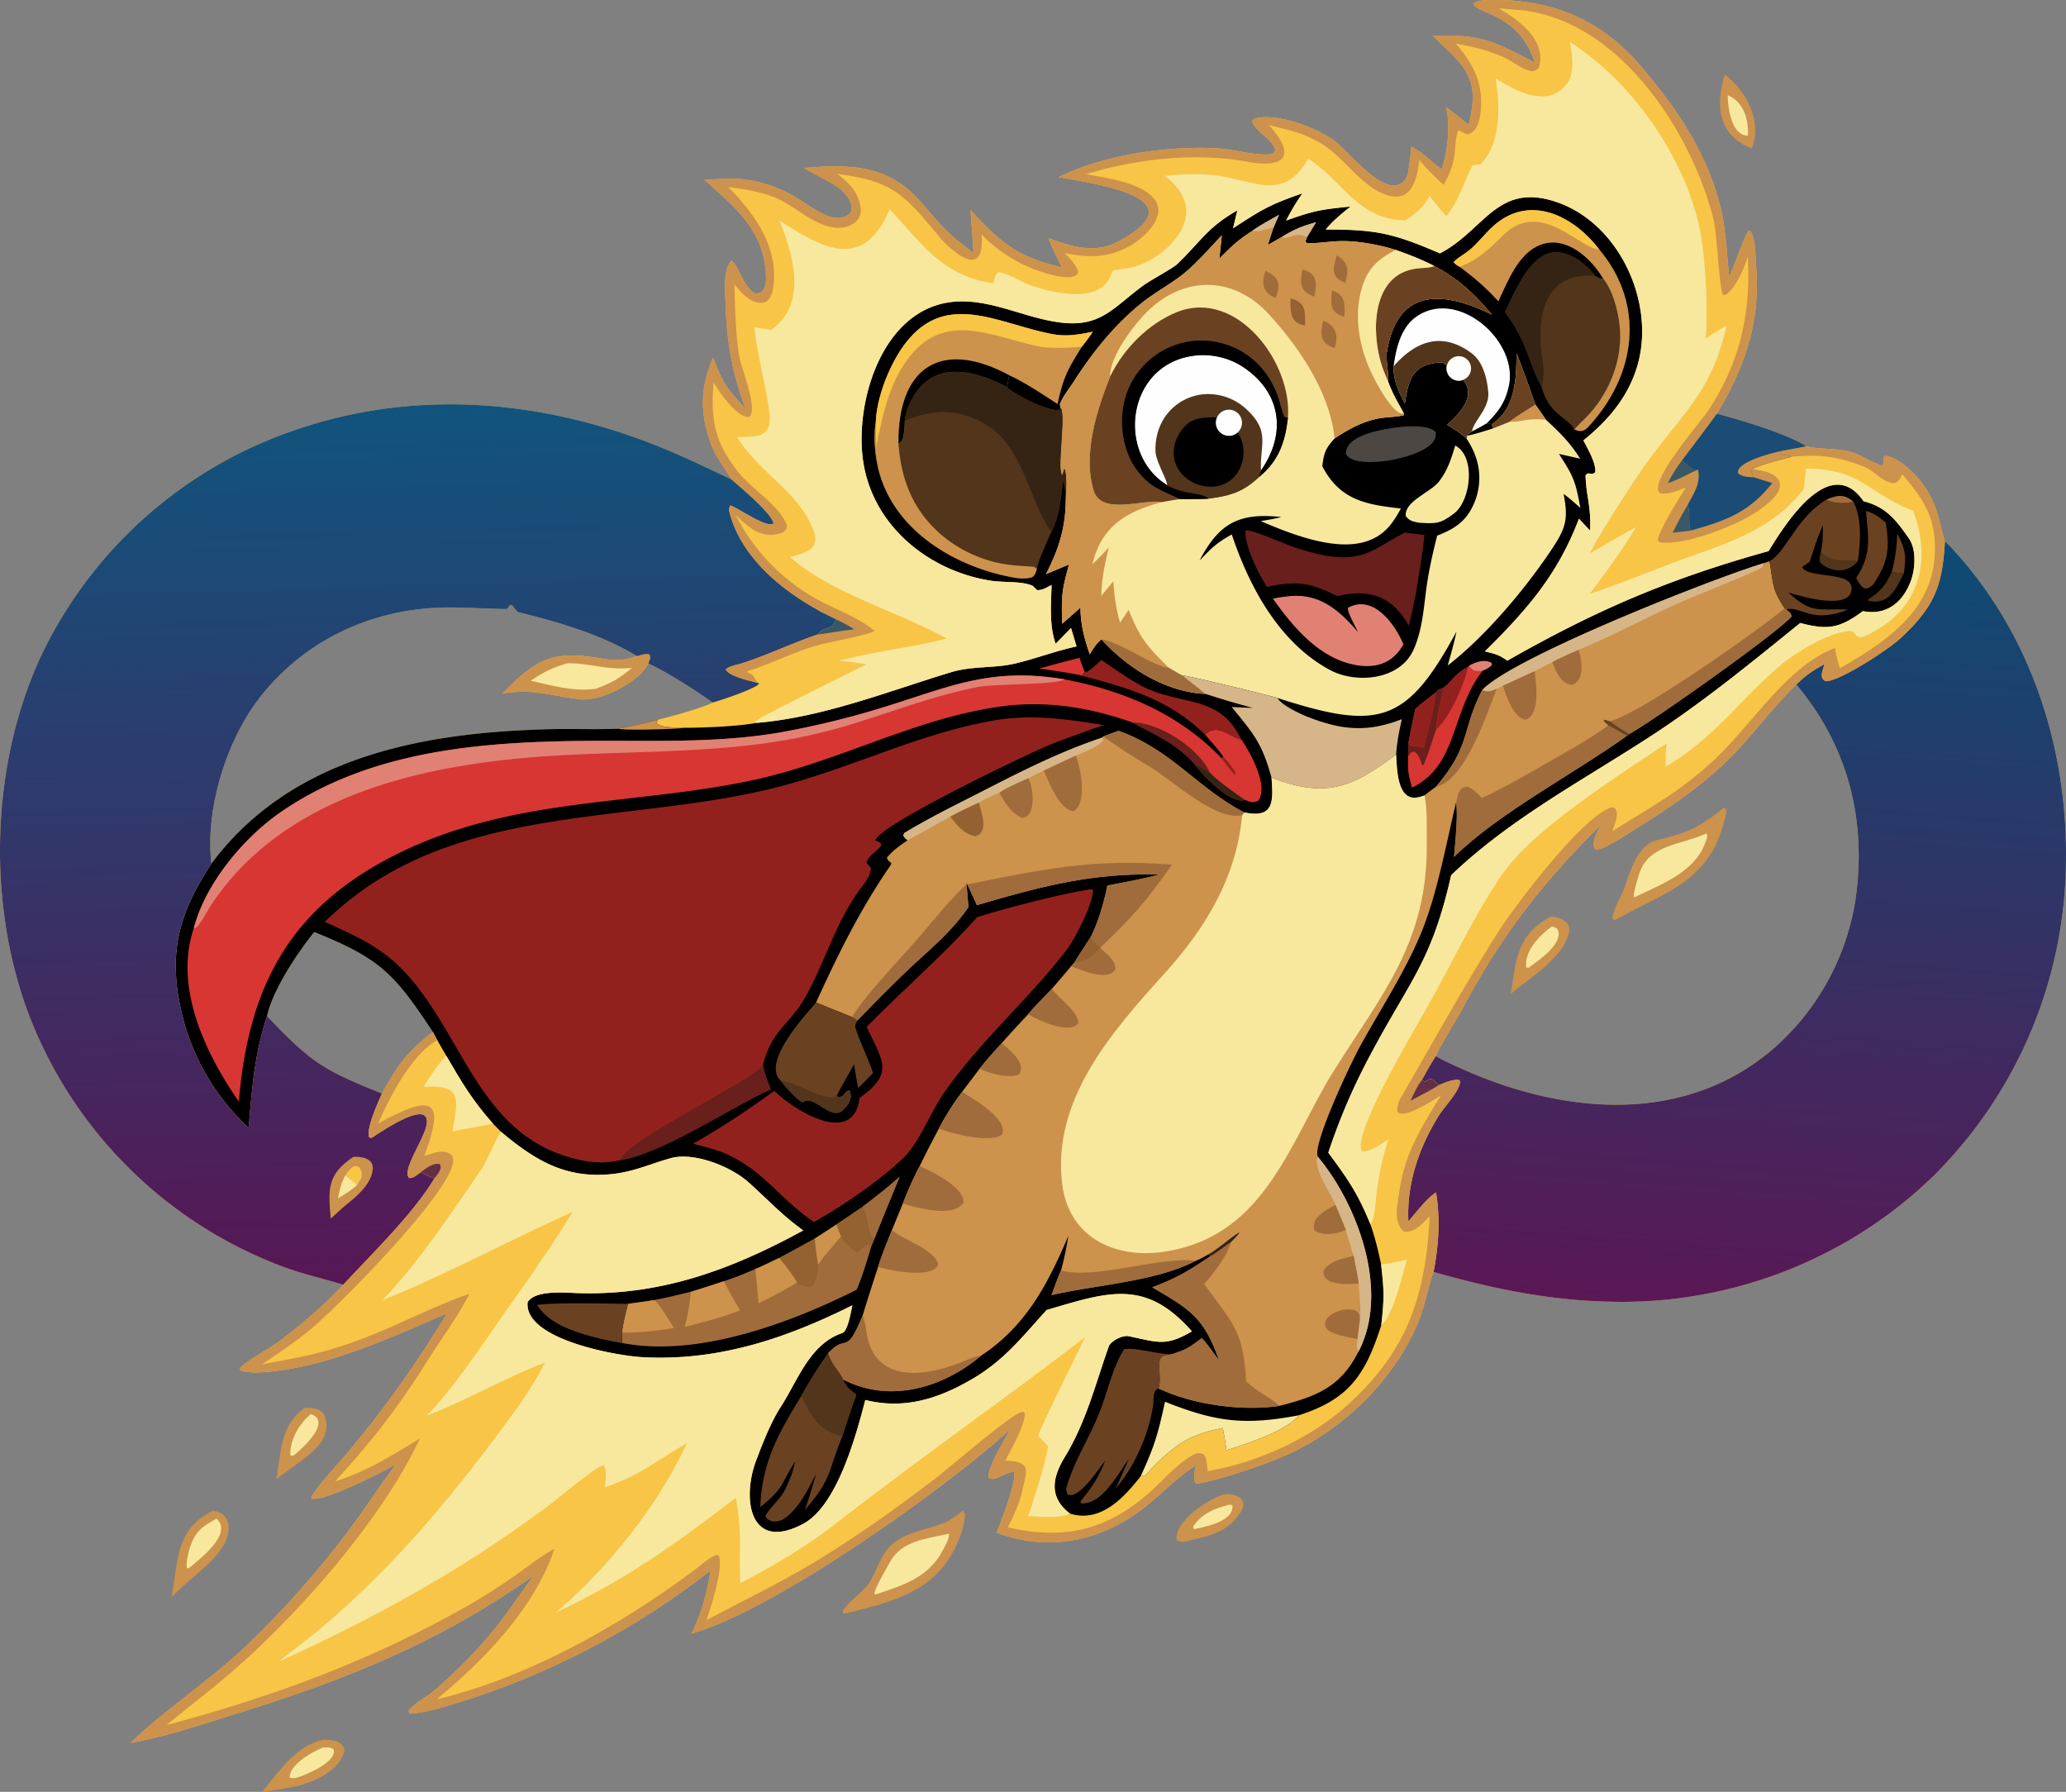 <svg xmlns="http://www.w3.org/2000/svg" viewBox="122.4 156.58 782.18 678.25"><rect x="122.4" y="156.58" width="782.18" height="678.25" fill="#808080" stroke="none"/><path fill="#f8c547" d="M703.511 180.293c-6.279-18.884-21.43-18.135-23.383-22.241 1.067-1.004 3.194-1.351 4.641-1.405 23.446-.88 43.091 6.572 58.527 24.615 13.328 15.579 25.017 32.528 30.217 52.711 2.298 8.917 2.618 18.118 3.527 27.226 2.603-5.382 4.733-12.689 7.283-17.261l.715-.022c2.197 3.511 1.916 9.791 2.257 13.996 1.658 20.48-4.423 37.867-14.874 55.27 8.797 2.339 26.576 7.559 33.832 12.341 5.471 1.302 11.264.578 16.791 2.129 4.186 1.174 7.941 4.025 12.012 5.144 1.271-1.729-.411-1.925.879-3.652 3.931.139 8.713 4.239 11.344 7.034 5.141 5.462 7.824 10.864 9.543 18.132.374 1.58 1.343 5.662 1.915 7.034 31.217 31.885 46.25 76.033 45.835 120.198a169.73 169.73 0 0 1-49.929 119.927c-31.447 30.762-74.345 47.986-118.461 47.881-24.955-.06-47.126-4.509-71.039-11.315l-.26.73c-2.184 6.24-3.235 13.138-6.086 19.578-9.073 20.495-26.35 37.742-46.627 47.745-7.967 3.93-27.275 10.577-36.512 12.121-.508.085-.742-.598-1.077-1.147-.154-2.566.054-3.231.533-5.818l-.611.402c-7.285 4.841-13.102 11.222-19.954 16.409-16.04 12.144-36.006 15.904-54.797 8.642 1.482-4.069 7.686-19.212 6.506-22.884-3.167-.356-6.858 3.849-9.596 2.158-.543-3.789 6.241-14.8 8.33-18.446-24.057 22.005-89.395 68.712-120.921 77.412 3.445-5.907 6.542-17.015 7.251-23.851a298.4 298.4 0 0 1-96.737 50.362c-3.395 1.025-14.431 4.336-17.276 3.578l-.244-.737c2.015-3.047 7.005-5.394 9.817-7.832a210 210 0 0 0 11.396-10.641 163.6 163.6 0 0 0 16.509-19.316c3.095-4.217 6.767-9.922 10.013-13.753-36.051 25.491-71.479 39.691-113.5 52.673-13.354 4.126-25.597 8.369-39.45 10.878 12.552-12.186 29.42-23.245 43.117-36.086a361.5 361.5 0 0 0 39.877-44.861c5.847-7.833 11.732-17.017 17.493-24.5-4.796 2.748-27.752 14.546-32.084 12.893.288-2.537 10.923-13.993 13.315-16.79a411.5 411.5 0 0 0 38.047-53.218c-21.076 8.991-44.047 19.774-66.921 22.026-3.158.311-8.006.646-10.973-.374l-.613-.676c.768-1.882 12.374-8.38 15.215-10.566 8.508-6.544 16.744-13.386 24.049-21.267-14.22-4.187-19.505-4.841-33.966-11.454a164.76 164.76 0 0 1-85.523-91.939c-15.513-42.059-13.827-94.167 5.145-134.781a165.24 165.24 0 0 1 94.085-84.655c47.355-16.95 97.583-12.253 143.377 7.059 8.105 3.418 16.004 7.229 23.952 10.989-3.027-5.016-6.159-8.484-8.208-14.407-3.896-11.263-3.62-21.009 1.168-31.714 3.838 10.103 5.241 11.569 12.344 19.461-5.11-13.173-7.31-26.205-7.653-40.223-.114-4.632-1.025-12.436 2.18-15.949 2.67 1.486 4.266 9.571 8.957 12.375 3.713.206 4.28-3.428 4.186-6.447-.541-17.331-11.321-25.712-23.252-36.525 8.598-.461 13.482-1.114 22.086 1.254a51 51 0 0 1 10.888 4.452c4.098 2.216 12.774 9.155 17.804 8.695 8.56-.784 4.328-8.481-.509-11.732-3.678-2.472-8.478-4.698-12.651-7.184 16.987-1.395 31.622-1.41 43.835 12.461 8.577 9.74 9.817 12.006 20.358 19.634l-1.122-16.17c11.491 12.544 17.675 17.738 34.617 21.708-2.127-4.088-3.461-6.81-5.153-11.072l.61.233c8.422 3.108 17.213 5.6 25.607 1.168 31.848-16.819-9.403-22.065-22.315-24.489 16.867-8.396 41.345-11.989 60.276-10.882 5.852.342 12.862 2.515 18.814 2.301 1.734-.062 2.036-.326 2.892-1.327-.424-4.274-8.115-7.614-8.738-11.337l.665-.807c8.183-2.637 23.949 3.351 30.772 8.542 5.537 4.213 21.4 24.88 27.199 13.153.657-1.33 1.42-9.032 1.655-11.185 4.905 2.662 7.087 5.343 11.451 8.576 2.303-6.758 3.367-16.72 1.653-23.578a215 215 0 0 1 8.558 6.805c4.609-18.185-1.43-22.072-13.536-33.708 17.718-.845 23.1 1.987 38.631 10.113M241.377 509.378c-6.319 7.708-15.79 22.053-17.88 31.828 16.752 17.502 20.953 20.25 43.502 29.292 6.102-11.081 9.419-15.548 19.274-23.306-14.408-21.798-19.77-27.772-44.896-37.814m-38.924-25.888a98 98 0 0 1 7.179-8.682c30.884-33.548 77.142-41.033 120.37-42.202 8.82-.238 17.708.179 26.388-.205 5.405-.983 9.749-2.025 15.044-3.365 5.183-1.295 16.249-4.269 20.795-6.533-6.422-4.551-17.235-11.52-24.339-14.741-3.802 7.125-17.924 14.439-25.986 13.488-10.348-1.222-17.72-3.987-28.505-2.289l-.702.117c12.464-12.765 18.465-16.503 36.953-13.303 5.464.946 8.727.894 13.891-.837-13.285-8.145-29.994-12.993-45.023-16.66-.353-.086-1.885-2.155-2.15-2.529l-.859-.209c-.604.817-.883 1.593-1.582 1.581-7.364-.127-15.122-.668-22.458-.597-27.779.266-53.732 12.159-70.873 34.283-12.544 16.19-20.59 42.185-18.143 62.683m526.002-14.688c-22.201 22.056-37.216 41.317-52.097 69.047-3.052 5.687-7.812 12.92-10.392 18.482 2.877 1.709 7.068 3.553 10.171 4.94 38.005 16.991 83.282 21.315 117.09-7.25a93.98 93.98 0 0 0 32.481-64.222c2.307-27.574-5.445-52.94-23.234-74.114-7.637 7.322-14.173 16.03-21.366 23.878-11.692 12.756-25.41 22.007-39.997 31.117-3.358 2.097-10.953 7.243-14.519 7.532-2.302-2.146.681-6.937 1.863-9.41"/><path fill="#cd924b" d="m774.962 462.342.897.48c.388 1.788-.246 2.725-.67 4.476-5.538 22.897-22.322 26.992-41.456 37.577l-.78-.371c-.409-2.797 3.335-8.738 4.389-11.651 2.004-5.847 4.987-16.341 11.975-18.132 11.88-3.045 16.041-4.478 25.645-12.379"/><path fill="#f7e89e" d="m768.401 472.042.223.195c.31 1.514.244.668-.229 2.222-3.643 11.977-16.578 16.636-27.208 21.764l-.245-.309c-.219-1.343 1.723-7.743 2.319-9.349 3.817-10.281 15.754-10.298 24.494-14.227z"/><path fill="#cd924b" d="M709.622 503.425c3.285.302 7.66 1.974 6.809 6.045-1.72 8.229-11.392 14.963-17.591 19.764l-4.45 3.516c2.008-13.17 2.24-22.212 15.232-29.325"/><path fill="#f7e89e" d="M709.85 507.31c1.361.222.891.128 2.159.894 2.741 5.066-6.561 11.542-10.227 14.221-.844.603-.347.419-1.529.429-.949-6.116 5.079-12.308 9.597-15.544"/><path fill="#cd924b" d="M363.541 404.938c1.535-.4 3.378-1.12 4.791-.632.466 1.73.215 1.411-.442 3.456-3.802 7.125-17.924 14.439-25.986 13.488-10.348-1.222-17.72-3.987-28.505-2.289l-.702.117c12.464-12.765 18.465-16.503 36.953-13.303 5.464.946 8.727.894 13.891-.837"/><path fill="#f7e89e" d="M337.312 407.63c9.274-.045 13.4 2.618 24.362 1.8-5.528 4.355-7.219 5.428-13.726 7.865-8.895 1.139-15.886-1.112-24.609-3.048 5.122-3.502 8.101-4.937 13.973-6.617"/><path d="M589.231 243c10.684-6.977 13.997-9.027 26.241-13.223-2.589 3.817-4.025 6.207-6.172 10.288 10.567-3.734 13.144-4.183 24.394-5.306-3.414 2.779-6.584 5.282-9.383 8.711 19.032-.062 25.623 1.425 43.243 9.023 16.941-8.787 21.672-27.126 44.217-19.414 24.229 8.288 37.959 39.359 30.144 63.218-3.694 11.278-11.076 19.759-20.045 26.972 1.707 3.38 4.758 8.424 4.509 12.013-1.843 1.73-2.238-.569-3.701 1.225.293 8.493 2.115 11.084 1.722 20.922l-4.216-4.509c-8.107 21.321-19.756 34.529-35.604 50.226 3.769.944 5.242 1.204 8.491 3.515 33.702-19.178 61.103-30.939 98.932-41.481 6.452-10.588 23.309-37.158 35.935-18.876 8.496 2.177 12.238 6.992 17.165 14.083 2.804 4.036 2.413 10.876 1.006 15.304-2.894 8.553-9.196 14.02-18.414 12.213-8.742 6.418-13.092 7.314-23.735 4.482-18.151 14.701-36.265 29.55-55.809 42.326-26.144 17.09-53.588 31.393-76.342 53.137-7.446 32.851-15.383 39.379-30.382 67.629a233.4 233.4 0 0 0-16.137 37.418c7.312 9.848 11.231 15.456 15.957 27.156 1.776 5.065 2.913 9.872 4.035 15.11 1.136 9.714 1.213 13.018.072 22.971-5.962 18.608-11.978 28.035-31.304 34.178-4.298 5.906-20.069 10.898-27.309 13.202a223 223 0 0 0-1.388-8.395c-5.375 1.098-10.324 2.407-15.029 5.282-5.438 3.322-9.77 7.698-14.058 12.343-.439.476-1.393.551-2.002.598-6.361 8.183-15.207 17.779-26.8 14.154-8.039-6.21-6.746-13.522-1.826-21.596 8.057-13.225 11.533-27.628 16.657-41.981 1.264-2.092 5.239-4.018 7.452-3.557 10.985 2.286 14.036 4 23.898-1.843-17.625-20.014-31.716-14.924-54.993-8.075-9.17 10.048-15.999 19.023-28.23 26.155-12.838 7.485-25.742 11.57-40.414 7.896-3.674 14.085-10.789 40.081-23.506 46.87-20.949 11.185-23.435-10.692-17.356-25.159 2.133-5.778 5.403-13.771 8.681-18.826 6.619-10.208 11.083-24.076 23.496-28.236 2.054-.688 3.224-7.966 3.784-10.487-25.273 12.631-51.113 21.29-79.815 19.622-9.52-.554-44.435-6.691-43.145-20.736 2.74-4.72 13.827-3.669 18.88-3.502 31.551 1.038 58.243-8.85 85.477-23.718-8.279-5.973-13.397-11.681-20.679-18.194-6.755-6.042-20.728-11.623-29.601-9.128-8.253 2.32-14.46 5.425-23.563 6.125-16.958 1.306-28.129-5.75-40.54-16.094l-3.115-3.172c-8.091-9.239-11.508-15.174-17.628-25.627l-3.43-5.933-1.675-3.107c-14.408-21.798-19.77-27.772-44.896-37.814-6.319 7.708-15.79 22.053-17.88 31.828-4.846 14.956-5.632 26.906-6.947 42.285a86.15 86.15 0 0 1-25.889-45.881c-4.526-21.714.041-36.138 11.792-54.12a98 98 0 0 1 7.179-8.682c30.884-33.548 77.142-41.033 120.37-42.202 8.82-.238 17.708.179 26.388-.205 5.405-.983 9.749-2.025 15.044-3.365l-.461 1.204c2.107 2.271 7.896 1.454 11.174 1.819 7.024-.001 19.876-.559 26.741-1.851 25.197-2.138 49.518-11.872 73.529-19.162 8.085-2.455 16.551-1.479 24.105-3.259 7.853-1.85 15.255-4.703 23.455-6.53l-2.089-6.958-5.818 5.96c-2.478-6.901-1.727-14.851-1.552-22.238-1.789.886-3.627 2.113-5.524 1.898l-.463-.466c.098.095-1.217-1.175-1.149-1.14-4.465-1.883-10.783-1.133-15.89-1.937-23.932-3.767-45.222-21.286-48.43-46.151-2.867-22.219 7.529-56.341 33.673-59.339 14.273-1.637 27.755 6.298 41.71 7.841 15.076 1.712 19.811-6.148 31.047-14.248 2.575-1.857 10.989-6.394 12.535-7.874 8.939-8.564 11.56-14.031 22.822-20.366z"/><path fill="#f7e89e" d="M563.465 687.169c19.199 7.637 30.026 9.019 50.585 5.142-4.298 5.906-20.069 10.898-27.309 13.202a223 223 0 0 0-1.388-8.395c-5.375 1.098-10.324 2.407-15.029 5.282-5.438 3.322-9.77 7.698-14.058 12.343-.439.476-1.393.551-2.002.598 5.265-11.407 6.587-16.126 9.201-28.172"/><path fill="#cd924b" d="M356.39 432.401c5.405-.983 9.749-2.025 15.044-3.365l-.461 1.204c2.107 2.271 7.896 1.454 11.174 1.819-3.486.493-22.911 1.124-25.757.342m433.676-62.627 2.269-.738c1.548 8.493.766 10.389 5.752 17.802l.555.391c1.434 1.349 1.796 1.196 2.024 2.724-5.182 6.088-53.24 40.135-61.501 44.498l-.775.608c-19.749 14.234-48.555 29.197-65.498 45.891.405-4.982 1.6-15.99.761-20.54-3.629 15.098-6.863 33.05-12.382 47.25-5.934 15.27-15.948 30.492-23.765 44.615-3.261 5.893-18.088 36.834-16.233 42.091 15.215 18.163 27.336 51.054 15.487 73.736-6.825 13.607-15.935 17.017-30.01 20.651-14.142 2.095-32.816-.457-45.715-6.625.929-2.694.278-5.819.267-8.599-.017-3.928 1.71-3.814 4.596-4.308 5.652-1.774 6.846-2.628 11.544-6.152 2.03 2.231 4.617 5.928 6.486 8.448-5.679-16.151-10.811-19.229-25.331-27.671 9.273-3.414 14.128-6.413 22.129-11.806l-.803-.635c-1.553.834-3.188 1.818-4.823 2.411-15.084 7.883-37.698 9.087-54.608 12.977.832-2.178 2.691-7.492 3.613-9.354 1.302-4.815 1.942-8.175 2.786-13.071-7.68 18.001-15.931 34.094-32.988 45.308-14.534 12.283-34.728 18.261-52.356 9.022-1.575-3.52-3.943-4.684-5.648-9.865 7.211-7.884 6.546 1.687 13.085-14.262a788 788 0 0 1 5.867-18.444c1.357-4.509 3.502-9.576 5.253-14.011l4.082-9.942c1.846-4.656 4.024-9.806 6.396-14.191 2.302-4.827 4.806-9.529 7.285-14.266a98 98 0 0 1 8.814-13.887l6.575-8.695c2.594-3.363 5.543-6.546 8.382-9.715a493 493 0 0 1 10.07-10.981c2.095-2.628 6.465-6.97 8.907-9.554a717 717 0 0 0 7.297-8.565l1.235-1.407a630 630 0 0 1 6.166-9.59c2.975-5.838 5.007-13.118 6.331-19.545 6.104-1.19 13.839-2.547 19.68-4.194-25.771-.565-44.557 4.45-69.076 11.621-1.273-2.766-2.599-5.785-3.959-8.48l.763 9.188c-6.816 10.086-15.75 16.875-24.399 25.214-5.968 5.754-11.868 11.785-17.66 17.728l-2.037-1.309-13.592-5.505c8.322-18.248 16.711-35.285 28.111-51.819 1.055-1.53-.64-.941-1.308-2.933 1.953-2.621 5.165-4.822 7.862-6.653-1.021-.783-.974-.75-1.701-1.817l.443-.924c9.811-5.946 19.639-10.714 29.832-15.93 15.17-7.762 29.013-14.783 45.162-20.208l.262-.405 5.819-2.143c19.849 6.969 29.644 21.503 47.605 30.893 11.41 2.335 10.965-4.176 10.35-13.109 20.649 7.818 30.196 3.898 47.17-8.795.341 4.969.219 17.649 8.099 16.225.919-.173 1.82-.43 2.691-.77.423-.496 3.533-2.703 4.26-3.237 13.391-15.735 9.621-21.253 17.5-36.581 11.302-12.336 87.3-42.231 106.545-48.061"/><path fill="#f7e89e" d="M603.801 450.993c20.649 7.818 30.196 3.898 47.17-8.795.341 4.969.219 17.649 8.099 16.225.919-.173 1.82-.43 2.691-.77 1.1 6.379.738 11.851.81 17.962.438 37.205-16.668 56.888-34.972 85.941-16.616 26.373-25.634 62.086-62.99 68.589-18.763 3.407-37.478-4.286-40.072-25.391-3.921-31.905 18.73-57.574 38.809-79.777 15.217-16.826 27.169-36.063 29.317-59.821l.788-1.054c11.41 2.335 10.965-4.176 10.35-13.109"/><path fill="#a06c3b" d="M588.489 626.679c-1.603 5.456-6.48 11.703-10.236 15.941 11.1 15.192 14.884 17.768 15.91 36.761 4.32 4.41 9.188 5.939 12.587 9.372-14.142 2.095-32.816-.457-45.715-6.625.929-2.694.278-5.819.267-8.599-.017-3.928 1.71-3.814 4.596-4.308 5.652-1.774 6.846-2.628 11.544-6.152 2.03 2.231 4.617 5.928 6.486 8.448-5.679-16.151-10.811-19.229-25.331-27.671 9.273-3.414 14.128-6.413 22.129-11.806 1.575-.832 6.08-4.172 7.763-5.361M488.291 491.401c29.138-5.804 47.792-9.915 77.79-7.526-9.744 13.976-14.857 19.634-27.048 31.349-1.799-1.543-2.256-2.033-3.72-3.901 2.975-5.838 5.007-13.118 6.331-19.545 6.104-1.19 13.839-2.547 19.68-4.194-25.771-.565-44.557 4.45-69.076 11.621-1.273-2.766-2.599-5.785-3.959-8.48l.763 9.188c-6.816 10.086-15.75 16.875-24.399 25.214-5.968 5.754-11.868 11.785-17.66 17.728l-2.037-1.309c5.508-9.057 19.941-23.669 27.151-32.272 3.671-4.38 12.12-14.601 16.184-17.873m243.044-60.25c2.434 1.204 4.985 2.912 7.055 3.908-19.749 14.234-48.555 29.197-65.498 45.891.405-4.982 1.6-15.99.761-20.54.746-2.985.88-5.963 4.438-6.043 2.291.971 3.526 2.483 5.327 4.235 4.306-1.705 14.811-7.544 18.964-9.955 8.821-5.12 20.761-11.493 28.953-17.496m-282.351 223.42c1.377 3.307 1.195 6.164 2.108 9.422 4.582 16.359 22.794 13.182 34.869 8.361 2.134-.853 5.948-2.571 7.942-2.678-14.534 12.283-34.728 18.261-52.356 9.022-1.575-3.52-3.943-4.684-5.648-9.865 7.211-7.884 6.546 1.687 13.085-14.262"/><path fill="#a06c3b" d="m798.087 386.838.555.391c1.434 1.349 1.796 1.196 2.024 2.724-5.182 6.088-53.24 40.135-61.501 44.498l-.775.608c-2.07-.996-4.621-2.704-7.055-3.908-.709-.584-1.206-1.1-1.862-1.742l.356-.385 2.115.584c11.672-2.996 56.199-34.454 66.143-42.77"/><path fill="#6b4221" d="M731.335 431.151c-.709-.584-1.206-1.1-1.862-1.742l.356-.385 2.115.584c2.07 1.721 4.907 3.379 7.221 4.843l-.775.608c-2.07-.996-4.621-2.704-7.055-3.908"/><path fill="#d6b689" d="M683.521 417.835c11.302-12.336 87.3-42.231 106.545-48.061l-.392 1.529c-4.303 2.439-22.903 9.755-28.97 12.324-12.722 5.388-28.336 13.994-40.689 18.925-2.638 1.209-7.611 3.326-9.945 4.692-1.662.841-5.175 2.5-6.657 3.389l-11.953 5.499q-1.21.581-2.411 1.174c-2.629 1.066-3.043 1.255-5.528.529"/><path fill="#a06c3b" d="m540.027 435.352 5.819-2.143c19.849 6.969 29.644 21.503 47.605 30.893l-.788 1.054c-10.372 2.19-26.301-13.278-35.109-18.447-5.166-3.032-12.629-7.811-17.527-11.357"/><path fill="#d6b689" d="M621.273 594.366c15.215 18.163 27.336 51.054 15.487 73.736-.951-1.876-.715-2.568-.445-4.608l.926-7.47c.549-1.749-.253-11.102-.422-13.551-.468-3.311-1.309-7.201-1.948-10.536a513 513 0 0 1-2.941-9.871 933 933 0 0 0-3.921-9.412c-1.997-4.858-8.547-13.605-6.736-18.288"/><path fill="#a06c3b" d="M524.105 637.439c12.344 3.669 38.249-5.474 50.995-3.623-15.084 7.883-37.698 9.087-54.608 12.977.832-2.178 2.691-7.492 3.613-9.354"/><path fill="#d6b689" d="M466.029 474.636c-1.021-.783-.974-.75-1.701-1.817l.443-.924c9.811-5.946 19.639-10.714 29.832-15.93 15.17-7.762 29.013-14.783 45.162-20.208l.387.743c-.931 2.261-7.118 4.735-9.508 5.72q-.509.208-1.02.407l-12.093 5.645-5.899 2.921c-3.411 1.54-7.87 3.416-10.892 5.446-2.246 1.028-5.759 2.511-7.778 3.74-3.781 1.756-7.138 3.357-10.812 5.317a1125 1125 0 0 1-16.121 8.94"/><path fill="#a06c3b" d="M486.681 569.83c4.284 2.834 17.581 10.362 15.1 16.176-4.293 3.384-18.927-.212-23.914-2.289a98 98 0 0 1 8.814-13.887m-16.099 28.153c4.715 2.045 16.659 7.848 16.604 13.705-3.593 6.094-17.356 2.036-23 .486 1.846-4.656 4.024-9.806 6.396-14.191m-10.478 24.133c4.15 3.935 15.761 6.928 17.517 13.027-1.943 5.676-18.361 2.358-22.77.984 1.357-4.509 3.502-9.576 5.253-14.011m69.52-179.489c2.068 4.415 4.375 18.106-.702 20.957-5.391-.294-9.265-10.779-11.391-15.312zm153.897-24.792c2.485.726 2.899.537 5.528-.529-3.859 9.797-12.002 34.723-23.028 37.11 13.391-15.735 9.621-21.253 17.5-36.581m-162.906 113.05c2.741 3.725 9.656 8.142 10.071 12.872-2.777 4.661-15.449-.967-18.978-3.318 2.095-2.628 6.465-6.97 8.907-9.554M691.46 416.132l11.953-5.499c.517 4.931 2.321 16.169-3.448 18.393-4.408-.653-7.449-9.013-8.505-12.894m-156.147 95.191c1.464 1.868 1.921 2.358 3.72 3.901l.01.201c2.493 2.38 5.238 4.323 5.723 7.655-1.964 5.402-12.989.701-16.854-.76l1.235-1.407a630 630 0 0 1 6.166-9.59"/><path fill="#946130" d="M535.313 511.323c1.464 1.868 1.921 2.358 3.72 3.901l.01.201c-3.351 3.375-4.901 4.746-9.896 5.488a630 630 0 0 1 6.166-9.59"/><path fill="#a06c3b" d="M511.632 451.193c1.698 1.789 3.659 14.625-2.253 14.976-4.223-1.734-6.385-5.7-8.639-9.53 3.022-2.03 7.481-3.906 10.892-5.446m-9.994 100.227c2.957 2.637 9.216 7.282 6.739 11.694-3.443 2.09-11.667-.39-15.121-1.979 2.594-3.363 5.543-6.546 8.382-9.715m134.677 112.074c-3.049-.708-10.342-1.833-11.764-4.148-3.058-4.982 8.417-9.065 11.691-6.227.903.782.786 1.822.999 2.905zm.504-21.021c-3.88.113-14.058 1.055-13.295-5.007 2.453-3.668 7.144-4.472 11.347-5.529.639 3.335 1.48 7.225 1.948 10.536"/><path fill="#946130" d="M492.962 460.379c.997 3.817 3.953 11.122-1.234 12.71-4.411-.687-6.794-4.019-9.578-7.393 3.674-1.96 7.031-3.561 10.812-5.317"/><path fill="#a06c3b" d="M720.015 402.552c1.262 4.07 2.53 11.406-2.438 13.311-4.447-.617-5.901-4.939-7.507-8.619 2.334-1.366 7.307-3.483 9.945-4.692M631.93 622.066c-2.585 1.53-9.415 2.605-11.906.088-1.402-4.751 4.545-7.556 7.985-9.5a933 933 0 0 1 3.921 9.412"/><path fill="#352414" d="M579.923 631.405c4.33-2.619 7.506-5.732 11.716-8.428-.226.941-2.31 2.826-3.15 3.702-1.683 1.189-6.188 4.529-7.763 5.361z"/><path fill="#92211d" d="M245.338 505.525a124 124 0 0 1 14.593-12.17c45.533-32.132 105.381-25.547 157.238-38.947 28.095-7.26 54.348-20.731 82.984-25.355 13.105-2.115 27.048-.199 40.019 2.006-5.269 1.88-16.104 5.673-20.809 7.644-9.174 3.844-64.977 30.581-65.5 36.026 1.667.729 1.232.283 2.309 1.536-1.372 2.632-5.296 4.086-5.699 6.961l1.585 1.774c.346 1.97-1.928 5.473-3.142 7.012-9.78 12.399-13.981 28.451-21.477 41.77-6.211 11.036-12.506 12.051-16.191 25.836.741 3.879 1.521 5.657 2.988 9.303-15.271 6.823-41.151 24.457-57.339 26.854-6.523 1.529-12.587.675-18.956-1.147-34.892-9.981-40.677-48.038-63.344-71.199-8.734-8.924-18.194-12.856-29.259-17.904"/><path fill="#691f1c" d="M356.897 595.775c4.065-8.577 52.735-31.401 54.351-36.157.741 3.879 1.521 5.657 2.988 9.303-15.271 6.823-41.151 24.457-57.339 26.854"/><path fill="#f7e89e" d="m606.584 237.953-2.064 4.743-2.146 6.615 5.268-2.978c4.807-2.969 7.527-4.052 12.976-5.599l-3.384 5.533-.606 1.739.587.649c4.39.052 8.119-.67 12.298-.798 6.791-.209 14.815 1.323 21.278 3.322 5.417 1.927 9.509 3.473 14.66 6.119 9.174 4.864 15.126 10.541 21.788 18.381-16.605-8.202-35.547-11.627-39.765 14.064-.5 3.045.741 7.516.377 11.078 2.014 5.334 3.329 7.267 6.005 12.206l.01.745c-3.057.711-5.652.585-8.641 1.052-6.507 1.016-12.179 4.131-17.536 7.715-3.46 3.773-4.021 5.414-4.687 10.487 6.714 12.931 16.615 14.554 29.763 16.036-3.259 6.075-6.599 10.547-13.647 12.616-11.85 3.479-28.42-3.14-39.412-7.853 2.759-.461 5.09-.847 7.822-1.532-16.086-1.774-23.63 2.382-30.992 16.474 4.82-4.991 6.313-6.562 12.208-9.894 6.701 19.965 17.919 40.878 37.063 51.248 10.008 5.421 26.513 3.9 31.708-7.513 3.889-8.544 3.925-18.061 5.492-27.185.978-5.689 2.1-10.536 3.498-16.082 6.584-2.608 11.021-5.283 14.005-12.311a24.33 24.33 0 0 0 .121-18.801c-.778-1.937-1.847-3.872-2.983-5.624l.204-1.092c.402-1.042.584-.808 1.862-1.692 1.85-.873 3.801-2.038 5.603-3.048l1.949.377c8.899-6.006 9.217-17.231 9.279-26.799 2.444 5.939 4.986 13.299 7.185 19.427 1.313 1.865 2.722 3.799 3.964 5.699 5.248 4.836 9.121 8.622 12.949 14.731l-8.02-1.808c5.545 8.597 6.291 10.405 8.09 20.443-2.13-1.895-4.02-3.633-6.353-5.298 2.047 10.185.593 13.488-5.416 22.34-9.98 14.701-24.408 31.727-38.435 42.606 1.141-4.174 2.446-8.612 3.311-12.827-18.97 35.022-29.526 37.447-67.651 25.153-1.285-.554-34.855-8.749-36.167-8.574 1.862 1.589 7.687 5.905 8.654 6.949-14.774-.589-29.553-9.808-39.172-20.593-1.983 1.323-3.196 3.613-4.505 5.646-2.088-6.059-3.484-11.332-3.517-17.731-2.271 2.142-4.574 4.121-6.932 6.162-.287-10.214-.171-12.696 2.627-22.45l-8.732 3.67c5.16-10.181 7.486-17.924 7.506-29.268.065-2.49.479-8.636-.587-10.632l-.668 2.425c-2.397-.675 1.362-22.367-.658-25.363-.27-.661-.226-.813-.325-1.535 1.427-3.431 3.282-5.452 5.242-8.508 7.196-11.222 15.803-21.972 26.342-30.238 5.322-4.164 11.833-7.484 16.874-11.957 4.372-3.879 8.743-8.87 12.81-13.165a212 212 0 0 1-.964 8.822c4.854-4.811 6.96-6.933 12.644-10.581 2.959-2.117 6.731-4.126 9.943-5.943"/><path fill="#cd924b" d="m606.584 237.953-2.064 4.743-2.146 6.615 5.268-2.978c4.807-2.969 7.527-4.052 12.976-5.599l-3.384 5.533-.606 1.739.587.649c4.39.052 8.119-.67 12.298-.798 6.791-.209 14.815 1.323 21.278 3.322 5.417 1.927 9.509 3.473 14.66 6.119 9.174 4.864 15.126 10.541 21.788 18.381-16.605-8.202-35.547-11.627-39.765 14.064-.5 3.045.741 7.516.377 11.078 2.014 5.334 3.329 7.267 6.005 12.206l.01.745c-3.057.711-5.652.585-8.641 1.052-6.507 1.016-12.179 4.131-17.536 7.715-1.839-17.471-13.366-34.403-24.842-46.958-13.934-15.244-33.455-14.559-47.254.125-4.779 5.086-13.031 16.081-12.888 23.387-5.088 12.867-10.388 29.347-6.268 43.118 2.904 9.708 19.075 3.099 25.77 4.428-13.311 3.612-22.794 9.074-26.251 23.553 2.021-2.006 4.475-4.284 6.219-6.484-1.541 6.902-2.663 11.324-2.833 18.436l4.552-5.547c.442 5.97.929 9.948 2.566 15.726l3.235-4.924c4.287 10.769 6.915 13.76 15.235 21.979.915.52 4.313 2.55 5.072 2.865 1.862 1.589 7.687 5.905 8.654 6.949-14.774-.589-29.553-9.808-39.172-20.593-1.983 1.323-3.196 3.613-4.505 5.646-2.088-6.059-3.484-11.332-3.517-17.731-2.271 2.142-4.574 4.121-6.932 6.162-.287-10.214-.171-12.696 2.627-22.45l-8.732 3.67c5.16-10.181 7.486-17.924 7.506-29.268.065-2.49.479-8.636-.587-10.632l-.668 2.425c-2.397-.675 1.362-22.367-.658-25.363-.27-.661-.226-.813-.325-1.535 1.427-3.431 3.282-5.452 5.242-8.508 7.196-11.222 15.803-21.972 26.342-30.238 5.322-4.164 11.833-7.484 16.874-11.957 4.372-3.879 8.743-8.87 12.81-13.165a212 212 0 0 1-.964 8.822c4.854-4.811 6.96-6.933 12.644-10.581 2.959-2.117 6.731-4.126 9.943-5.943"/><path fill="#6b4221" d="M665.451 257.298c9.174 4.864 15.126 10.541 21.788 18.381-16.605-8.202-35.547-11.627-39.765 14.064-.5 3.045.741 7.516.377 11.078-.712-1.861-1.58-3.651-2.226-5.597-4.203-12.651-4.105-34.887 13.143-37.008 2.329-.287 4.427-.116 6.683-.918"/><path fill="#f7e89e" d="M650.791 251.179c5.417 1.927 9.509 3.473 14.66 6.119-2.256.802-4.354.631-6.683.918-17.248 2.121-17.346 24.357-13.143 37.008.646 1.946 1.514 3.736 2.226 5.597 2.014 5.334 3.329 7.267 6.005 12.206-3.431 1.203-9.545-10.046-10.952-12.681-5.597-10.542-8.432-23.697-4.758-35.332 2.277-7.209 6.3-10.533 12.645-13.835"/><path fill="#a06c3b" d="M539.484 398.599c7.771 1.394 19.199 10.096 25.446 10.779.915.52 4.313 2.55 5.072 2.865 1.862 1.589 7.687 5.905 8.654 6.949-14.774-.589-29.553-9.808-39.172-20.593"/><path fill="#d6b689" d="M607.642 246.333c4.807-2.969 7.527-4.052 12.976-5.599l-3.384 5.533c-5.042-2.232-5.824 1.103-9.592.066m-1.058-8.38-2.064 4.743c-1.998.503-6.206 1.928-7.879 1.2 2.959-2.117 6.731-4.126 9.943-5.943"/><path fill="#a06c3b" d="M615.453 258.598c5.835 1.268 5.551 5.484 4.576 10.263-5.662-1.992-5.433-5.013-4.576-10.263m7.872 19.369c4.952 1.914 5.922 5.683 4.337 10.413-5.633-2.04-5.45-5.085-4.337-10.413"/><path fill="#946130" d="M610.989 269.542c5.94 1.459 5.596 5.119 5.471 10.281-5.895-1.182-5.483-5.324-5.471-10.281"/><path fill="#a06c3b" d="M601.514 259.147c5.26 2.259 5.861 5.233 3.778 10.186-5.003-1.905-5.321-5.699-3.778-10.186m26.987-5.9c4.603 2.731 4.51 5.644 3.247 10.408-5.657-2.281-4.74-5.29-3.247-10.408m-1.816 13.37c5.263 1.222 4.912 5.747 4.675 9.865-5.786-1.68-5.078-4.987-4.675-9.865"/><path fill="#6b4221" d="M542.705 299.093c4.937-10.326 14.471-20.079 25.348-24.394 22.694-9.002 43.652 19.346 41.945 39.964-1.023 9.096-3.387 16.273-10.849 22.398-5.528 5.126-9.825 6.895-17.147 7.959l-2.208.331c-3.155.218-7.464.125-10.714.144-2.194.361-4.723.71-6.873 1.144-6.695-1.329-22.866 5.28-25.77-4.428-4.12-13.771 1.18-30.251 6.268-43.118"/><path fill="#52351a" d="M564.307 340.24c-.154-2.314-4.341-9.07-4.453-12.893-.154-5.268 1.417-10.525 4.792-14.527a20 20 0 0 1 13.719-7.03 21.3 21.3 0 0 1 15.878 5.637c9.22 8.512 5.099 13.396 5.554 23.257-.387 1.103-.54 1.243-.648 2.377-5.528 5.126-9.825 6.895-17.147 7.959l-2.208.331-.011-.189c-1.696-1.994-9.945-1.5-15.476-4.922"/><path d="M583.132 314.604a4.96 4.96 0 1 1 7.773 5.761c5.151 6.802 1.495 19.666-9.078 20.412a14.8 14.8 0 0 1-10.817-3.646c-6.032-5.33-5.282-13.673.061-19.285 3.099-3.254 7.83-3.396 12.061-3.242"/><path fill="#fefefe" d="M583.132 314.604a4.96 4.96 0 1 1 9.08 3.995 4.96 4.96 0 0 1-9.08-3.995"/><path fill="#fefefe" d="M564.307 340.24c-19.051-11.655-15.495-44.058 8.225-48.715a27.7 27.7 0 0 1 21.207 4.446c13.971 9.762 15.592 25.072 6.058 38.713-.455-9.861 3.666-14.745-5.554-23.257a21.3 21.3 0 0 0-15.878-5.637 20 20 0 0 0-13.719 7.03c-3.375 4.002-4.946 9.259-4.792 14.527.112 3.823 4.299 10.579 4.453 12.893"/><path d="M569.08 345.495c-6.861-3.408-11.419-4.253-16.648-11.559-4.768-6.661-6.187-16.375-4.589-24.363a29.84 29.84 0 0 1 13.176-19.311 29.82 29.82 0 0 1 22.478-4.11c10.983 2.394 18.876 9.924 22.681 20.356.821 2.249 1.619 6.443 2.614 8.001l1.206.154c-1.023 9.096-3.387 16.273-10.849 22.398.108-1.134.261-1.274.648-2.377 9.534-13.641 7.913-28.951-6.058-38.713a27.7 27.7 0 0 0-21.207-4.446c-23.72 4.657-27.276 37.06-8.225 48.715 5.531 3.422 13.78 2.928 15.476 4.922l.011.189c-3.155.218-7.464.125-10.714.144"/><path fill="#6b4221" d="M696.545 290.351c2.444 5.939 4.986 13.299 7.185 19.427-2.961 1.866-7.122 4.325-9.748 6.443l-6.474 2.581-.242-1.652c8.899-6.006 9.217-17.231 9.279-26.799"/><path fill="#cd924b" d="M693.982 316.221c2.626-2.118 6.787-4.577 9.748-6.443 1.313 1.865 2.722 3.799 3.964 5.699-6.888-.875-9.579 1.024-13.712.744"/><path d="M679.714 319.821c1.85-.873 3.801-2.038 5.603-3.048l1.949.377.242 1.652c-2.939.891-6.718 2.15-9.656 2.711.402-1.042.584-.808 1.862-1.692"/><path fill="#d83632" d="M195.77 507.948c4.361-16.858 18.776-34.218 32.925-43.968 38.7-26.666 87.871-27.172 133.007-26.965 18.302.084 37.238-.036 55.169-3.034a329 329 0 0 0 38.61-9.256c26.03-7.937 41.404-15.796 69.992-10.986 22.609 4.306 43.394 13.101 59.528 29.967l.496-.712c-1.565-2.445-4.872-6.055-6.881-8.38 4.761-4.428 9.004.751 13.754 1.891 3.367 4.743 10.503 17.832 6.373 23.171-2.199.962-2.714.565-5.129-.366-4.87 2.13-16.422-9.729-19.059-13.642-6.825-7.671-14.509-10.767-23.478-15.64-15.864-5.623-32.444-8.331-49.208-6.1-32.485 4.321-61.151 20.611-93.267 27.697-35.115 7.748-72.578 7.376-106.905 17.187a165 165 0 0 0-26.704 9.926c-41.859 20.075-58.46 49.759-62.162 94.825-12.567-18.108-24.682-43.21-17.061-65.615"/><path fill="#e18173" d="M195.77 507.948c4.361-16.858 18.776-34.218 32.925-43.968 38.7-26.666 87.871-27.172 133.007-26.965 18.302.084 37.238-.036 55.169-3.034a329 329 0 0 0 38.61-9.256c26.03-7.937 41.404-15.796 69.992-10.986-3.464 2.145-26.364 1.594-33.098 2.936-17.643 3.516-33.504 9.882-50.571 14.948a211 211 0 0 1-27.794 6.023c-27.269 3.976-55.318 3.327-82.359 5.023-47.718 2.992-101.662 14.223-129.655 56.992-1.102 1.684-4.457 8.512-6.226 8.287"/><path fill="#691f1c" d="M551.077 430.028c10.143-.069 25.264 9.779 29.303 18.897-2.164-1.35-3.532-2.157-5.825-3.257-6.825-7.671-14.509-10.767-23.478-15.64"/><path fill="#352414" d="M574.555 445.668c2.293 1.1 3.661 1.907 5.825 3.257 2.332 2.789 9.939 8.071 13.234 10.385-4.87 2.13-16.422-9.729-19.059-13.642"/><path fill="#92211d" d="M585.497 442.994c1.809 1.84 3.47 3.867 4.709 6.142l-.089.766-.602-.44.778.506c-1.863-1.174-3.834-4.34-5.292-6.262z"/><path fill="#52351a" d="M453.967 316.405c.339-9.173 4.769-20.433 9.693-27.747 15.822-23.503 36.757-9.182 57.823-5.492 4.867.852 9.842-.007 14.643-1.025-1.363 2.124-2.636 3.732-4.173 5.713-5.534 8.867-6.951 11.522-9.191 21.616-5.571-3.613-12.279-8.119-18.266-10.851-.402 1.495-.458 3.252-.984 4.528 4.134 3.316 14.087 8.43 19.481 8.748.302-.23.805-.57 1.025-.837 2.02 2.996-1.739 24.688.658 25.363l.668-2.425c1.066 1.996.652 8.142.587 10.632-.224-2.29-.356-3.614-.886-5.842-.903 1.347-.572 11.564-4.56 19.088-1.564 3.459-4.938 10.663-5.549 14.111-.464 1.413-.522 2.06-1.66 3.017-2.369.881-5.381.534-7.86.062-21.315-4.056-43.507-17.092-49.972-39.028-1.648-5.593-2.565-13.869-1.477-19.631"/><path fill="#cd924b" d="M453.967 316.405c.339-9.173 4.769-20.433 9.693-27.747 15.822-23.503 36.757-9.182 57.823-5.492 4.867.852 9.842-.007 14.643-1.025-1.363 2.124-2.636 3.732-4.173 5.713-5.534 8.867-6.951 11.522-9.191 21.616-5.571-3.613-12.279-8.119-18.266-10.851-.402 1.495-.458 3.252-.984 4.528-6.795-3.831-16.92-7.374-24.759-5.103-7.502 2.174-12.727 10.165-13.779 17.699-.161 2.106-.02 8.076-2.404 8.733.953 13.628 5.559 25.355 16.102 34.432a50.15 50.15 0 0 0 18.718 10.007c5.557 1.608 10.409 1.786 16.112 2.171.568.038 1.072.47 1.434.899-.464 1.413-.522 2.06-1.66 3.017-2.369.881-5.381.534-7.86.062-21.315-4.056-43.507-17.092-49.972-39.028-1.648-5.593-2.565-13.869-1.477-19.631"/><path fill="#f8c547" d="M453.967 316.405c.339-9.173 4.769-20.433 9.693-27.747 15.822-23.503 36.757-9.182 57.823-5.492 4.867.852 9.842-.007 14.643-1.025-1.363 2.124-2.636 3.732-4.173 5.713-5.512.335-11.59.836-16.956-.286-15.929-3.329-33.344-12.699-46.766 2.293-8.881 9.92-11.445 23.118-14.12 35.844-.04-2.901.011-6.458-.144-9.3"/><path d="M462.57 324.476c-.296-28.807 16.061-39.811 41.926-25.857-.402 1.495-.458 3.252-.984 4.528-6.795-3.831-16.92-7.374-24.759-5.103-7.502 2.174-12.727 10.165-13.779 17.699-.161 2.106-.02 8.076-2.404 8.733"/><path fill="#352414" d="M464.974 315.743c1.052-7.534 6.277-15.525 13.779-17.699 7.839-2.271 17.964 1.272 24.759 5.103 4.134 3.316 14.087 8.43 19.481 8.748.302-.23.805-.57 1.025-.837 2.02 2.996-1.739 24.688.658 25.363l.668-2.425c1.066 1.996.652 8.142.587 10.632-.224-2.29-.356-3.614-.886-5.842-.903 1.347-.572 11.564-4.56 19.088-9.515-12.856-10.188-34.543-28.497-42.525-9.871-4.303-17.319-3.329-27.014.394"/><path fill="#92211d" d="m535.329 493.191.854.203c.169 5.307-6.95 18.819-10.085 22.888-14.367 18.653-32.196 33.978-45.906 53.377-5.437 7.695-8.695 17.334-14.959 24.463-9.498 9.145-23.135 18.564-34.67 25.01-13.801-9.437-18.586-19.271-33.996-26.139-4.36-1.572-7.293-2.401-11.794-3.47a308 308 0 0 0 30.728-20.049c7.516 7.317 29.944 21.486 32.344 2.708 13.177-9.509 8.871-13.546 2.669-26.913 14.2-14.413 28.209-26.374 41.834-41.516 10.108-3.278 32.637-9.064 42.981-10.562"/><path fill="#52351a" d="M675.032 257.554c-1.113-.531-1.348-.838-2.293-1.655.628-1.264 4.922-3.57 6.726-5.269 3.381-3.046 6-6.745 9.586-9.586 13.762-10.902 29.763-1.962 38.809 9.939 17.499 20.809 14.204 47.487-4.168 67.197-1.649 1.769-3.187 1.969-5.258.925-2.766-4.797-9.621-5.541-12.368-15.949-5.717-10.983-4.792-15.833-13.865-28.478 3.252-6.766 6.677-15.176 12.545-20.041 7.484-6.206 16.696-.02 21.643 6.388 1.225.645 1.584.998 2.952.99-4.559-7.73-13.979-16.379-23.61-12.813-8.493 3.144-12.458 13.819-16.068 21.393-4.993-5.426-8.749-8.612-14.631-13.041"/><path fill="#cd924b" d="M675.032 257.554c-1.113-.531-1.348-.838-2.293-1.655.628-1.264 4.922-3.57 6.726-5.269 3.381-3.046 6-6.745 9.586-9.586 13.762-10.902 29.763-1.962 38.809 9.939 17.499 20.809 14.204 47.487-4.168 67.197-1.649 1.769-3.187 1.969-5.258.925 1.764-2.103 3.869-3.81 5.718-5.864 8.085-8.986 12.764-21.44 11.404-33.569-.64-5.709-2.54-13.107-6.215-17.657-4.559-7.73-13.979-16.379-23.61-12.813-8.493 3.144-12.458 13.819-16.068 21.393-4.993-5.426-8.749-8.612-14.631-13.041"/><path fill="#f8c547" d="M675.032 257.554c-1.113-.531-1.348-.838-2.293-1.655.628-1.264 4.922-3.57 6.726-5.269 3.381-3.046 6-6.745 9.586-9.586 13.762-10.902 29.763-1.962 38.809 9.939-6.962.169-22.112-19.319-36.166-5.521-5.122 5.029-9.824 9.644-16.662 12.092"/><path fill="#352414" d="M692.201 274.678c3.252-6.766 6.677-15.176 12.545-20.041 7.484-6.206 16.696-.02 21.643 6.388-20.493-1.707-22.535 17.167-19.84 32.857.529 3.079.213 6.254-.483 9.274-5.717-10.983-4.792-15.833-13.865-28.478"/><path fill="#a06c3b" d="M462.992 602.037a1624 1624 0 0 0-9.64 23.631l-.964 2.364c-1.623 5.365-3.446 11.628-5.655 16.737-25.217 12.71-60.446 25.706-88.769 20.167l-.074-3.966c.503-3.894 1.334-7.042 2.279-10.86q4.977-.65 9.936-1.425c4.596-.873 9.278-2.054 13.841-3.138a408 408 0 0 0 12.514-4.018c4.42-1.426 7.628-2.777 11.875-4.596 2.626-1.034 6.415-2.953 9.064-4.194a784 784 0 0 0 13.46-7.304l8.18-5.329 10.032-6.789c5.041-3.867 9.188-7.041 13.921-11.28"/><path fill="#946130" d="M462.992 602.037a1624 1624 0 0 0-9.64 23.631l-.964 2.364-1.166-.307c-1.764.451-2.945 1.795-4.324 3.04-2.141-1.634-4.99-3.685-6.067-6.159-.652-1.45-1.218-3.009-1.792-4.5l10.032-6.789c5.041-3.867 9.188-7.041 13.921-11.28"/><path fill="#a06c3b" d="M462.992 602.037a1624 1624 0 0 0-9.64 23.631c-2.865-2.953-1.68-7.262-4.281-12.351 5.041-3.867 9.188-7.041 13.921-11.28"/><path fill="#cd924b" d="M383.946 645.547a408 408 0 0 0 12.514-4.018c2.04 4.092 3.797 7.166 6.162 11.09-7.04 2.695-13.755 4.396-21.026 6.276 1.399-5.315 1.762-7.896 2.35-13.348m-23.777 4.563q4.977-.65 9.936-1.425c2.215 1.616 5.568 7.824 7.517 10.566-5.83.962-13.781 1.972-19.732 1.719.503-3.894 1.334-7.042 2.279-10.86"/><path fill="#946130" d="M417.399 632.739a784 784 0 0 0 13.46-7.304c.359 3.012.728 7.018 1.313 9.916-.671 5.583-.756 11.163-8.022 6.657-2.094-3.638-4.106-5.989-6.751-9.269"/><path fill="#cd924b" d="M417.399 632.739c2.645 3.28 4.657 5.631 6.751 9.269-3.451 2.233-10.835 6.186-14.565 7.85a364 364 0 0 0-1.25-12.925c2.626-1.034 6.415-2.953 9.064-4.194m13.46-7.304 8.18-5.329c.574 1.491 1.14 3.05 1.792 4.5-2.563 3.005-6.632 7.56-8.659 10.745-.585-2.898-.954-6.904-1.313-9.916"/><path fill="#d6b689" d="M570.002 412.243c1.312-.175 34.882 8.02 36.167 8.574 1.078 2.611 8.794 6.14 11.559 7.213 13.031 5.058 22.558 5.763 35.403.772-1.059 4.751-1.858 8.523-2.16 13.396-16.974 12.693-26.521 16.613-47.17 8.795-3.528-12.903-6.646-16.556-15.09-26.788l7.984.336c-6.31-1.711-11.835-3.302-18.039-5.349-.967-1.044-6.792-5.36-8.654-6.949"/><path fill="#fefefe" d="M650.009 295.214c.934-6.802 2.735-14.571 8.501-18.679 15.61-11.123 38.794 8.915 35.144 26.069-1.361 6.397-4.046 9.874-8.337 14.169-1.802 1.01-3.753 2.175-5.603 3.048-1.278.884-1.46.65-1.862 1.692l-.204 1.092c-2.262-2.128-4.745-3.584-7.356-5.259 4.673-4.213 11.164-10.721 6.056-16.979a4.636 4.636 0 0 1-6.169-5.362c-.515-.575-1.434-1.306-2.257-1.259-10.822.616-12.232 6.445-13.649 15.566-2.445-4.828-4.379-8.543-4.264-14.098"/><path fill="#52351a" d="M650.009 295.214c8.128-9.224 17.991-13.432 29.427-5.013 4.265 3.14 5.847 9.185 6.32 14 1.151 6.55-5.4 11.47-6.042 15.62-1.278.884-1.46.65-1.862 1.692l-.204 1.092c-2.262-2.128-4.745-3.584-7.356-5.259 4.673-4.213 11.164-10.721 6.056-16.979a4.636 4.636 0 0 1-6.169-5.362c-.515-.575-1.434-1.306-2.257-1.259-10.822.616-12.232 6.445-13.649 15.566-2.445-4.828-4.379-8.543-4.264-14.098"/><path fill="#fefefe" d="M670.179 295.005a4.634 4.634 0 1 1 9.037 2.061 4.634 4.634 0 0 1-9.037-2.061"/><path fill="#691f1c" d="M593.971 357.24c4.377.341 14.805 5.429 19.791 6.942 9.534 2.894 19.102 5.497 28.617.639 3.975-2.029 7.496-4.437 11.457-6.391l.5-.242 7.344.87c-.581 6.681-2.255 16.032-3.346 22.764-.74 3.904-1.664 7.745-2.565 11.613-6.199-11.213-14.948-14.111-27.075-11.229-10.325-5.132-15.307-5.908-26.613-3.46-3.064-4.589-8.795-15.958-8.11-21.506"/><path fill="#6b4221" d="M435.899 668.833c1.705 5.181 4.073 6.345 5.648 9.865 1.173 2.892 2.593 3.85 5.087 5.79-1.936 5.24-3.619 10.508-5.35 15.816-5.371 12.88-3.672 15.868-14.078 27.706 1.571-4.706 2.858-8.689 4.123-13.519-3.017 5.873-6.395 13.032-11.981 16.909-2.113 1.466-5.933 1.711-7.173-.91 1.245-2.889 5.966-6.57 7.789-10.707 1.991-4.519 2.346-5.09 3.523-10.127-5.756 8.979-4.077 10.085-13.257 17.373.644-16.896 6.836-27.948 15.572-42.082 3.255-5.929 6.22-10.57 10.097-16.114"/><path fill="#52351a" d="M435.899 668.833c1.705 5.181 4.073 6.345 5.648 9.865 1.173 2.892 2.593 3.85 5.087 5.79-1.936 5.24-3.619 10.508-5.35 15.816-8.934-2.062-11.878-7.776-15.482-15.357 3.255-5.929 6.22-10.57 10.097-16.114"/><path fill="#6b4221" d="M540.821 709.513c-2.639 3.096-9.863 14.853-14.282 12.698l-.525-1.871c2.346-9.449 8.594-19.058 12.452-28.638 3.363-8.353 4.993-17.212 9.499-24.375 3.421-.94 13.164 1.907 17.933 1.894-2.886.494-4.613.38-4.596 4.308.011 2.78.662 5.905-.267 8.599-2.489 1.074-1.638 3.821-2.143 6.912-1.776 10.872-7.002 22.765-14.17 31.039a281 281 0 0 0 5.029-11.199c-4.064 5.473-10.064 17.25-17.988 16.766l-.32-.732c4.573-5.673 6.677-8.737 9.378-15.401M431.364 536.041l13.592 5.505 2.037 1.309c-.915 1.756-1.03 2-.243 4.226 1.911 5.406 4.376 10.179 6.174 15.67-1.883 1.952-3.622 3.801-5.654 5.608a363 363 0 0 1-1.525-8.921c-2.036 3.67-4.79 8.303-6.598 11.989l.968.457c2.591-.809 1.346-1.47 3.659-2.662l.287.249c1.119 2.394.169 4.775-2.52 7.32-4.56 4.315-10.703-5.872-14.971-3.096-1.123.73-7.136-6.049-8.559-8.029-7.418-6.872 8.992-24.437 13.353-29.625"/><path fill="#52351a" d="M418.011 565.666c4.783-.01 17.12 8.297 21.136 5.761l.968.457c2.591-.809 1.346-1.47 3.659-2.662l.287.249c1.119 2.394.169 4.775-2.52 7.32-4.56 4.315-10.703-5.872-14.971-3.096-1.123.73-7.136-6.049-8.559-8.029"/><path fill="#6b4221" d="M813.998 345.622c4.136-1.585 6.288-2.128 9.94.702 3.404 5.691 2.905 16.108 1.828 22.524-3.506 4.617-9.573 4.517-13.908.954-1.047-.861-.298-2.9-.086-4.12.815-4.093.773-6.07.734-10.267-1.961 4.427-3.424 8.967-4.893 13.671-.055.175-2.658 1.924-2.977 2.131 2.403 4.81 20.197 1.039 18.694 9.007-1.41 7.48-20.087 1.791-23.903.612 9.035 8.259 11.103 6.054 22.645 6.441-13.692 5.659-17.756-1.425-23.43-.048l-.555-.391c-4.986-7.413-4.204-9.309-5.752-17.802 6.43-3.601 10.047-16.48 21.663-23.414"/><path fill="#52351a" d="M811.772 365.682c5.511 4.228 7.839 2.339 13.994 3.166-3.506 4.617-9.573 4.517-13.908.954-1.047-.861-.298-2.9-.086-4.12"/><path fill="#a06c3b" d="M813.998 345.622c4.136-1.585 6.288-2.128 9.94.702-1.568.985-8.392.735-9.94-.702"/><path fill="#e18173" d="M610.798 382.204c11.538-1.022 18.85 5.634 25.767 13.645-.967-1.954-4.036-7.445-3.866-9.194 9.559-5.299 17.815 6.084 21.035 13.804-3.803 6.964-10.136 9.237-17.828 7.897-14.016-2.444-23.761-14.214-31.575-25.144 2.07-.541 4.331-.741 6.467-1.008"/><path fill="#d83632" d="M678.559 408.664c2.331-1.537 6.096-2.714 8.617-1.057l-.053.81c-1.441 1.181-1.759 1.28-3.394 2.025-12.218 15.705-9.159 35.684-26.763 44.293-1.37-4.989-1.678-6.466-1.46-11.861-.033-1.949.021-3.322.148-5.269.819-4.296 1.609-8.422 2.606-12.688 1.789-1.73 5.554-4.548 7.636-6.196 1.269-1.332 1.374-1.251 3.051-1.86 3.557-2.733 3.505-4.632 9.32-7.942z"/><path fill="#92211d" d="M665.896 418.721c1.269-1.332 1.374-1.251 3.051-1.86-.925 4.144-2.789 11.972-2.917 15.945-1.116 3.271-2.563 8.002-3.823 11.096-.742-1.208-.594-2.795-.647-4.287a42 42 0 0 0-5.165-.736l-.741-1.274c.819-4.296 1.609-8.422 2.606-12.688 1.789-1.73 5.554-4.548 7.636-6.196"/><path fill="#691f1c" d="M665.896 418.721c1.269-1.332 1.374-1.251 3.051-1.86-.925 4.144-2.789 11.972-2.917 15.945-1.116 3.271-2.563 8.002-3.823 11.096-.742-1.208-.594-2.795-.647-4.287.958-3.921 5.104-18.525 4.336-20.894"/><path fill="#92211d" d="M668.947 416.861c3.557-2.733 3.505-4.632 9.32-7.942-1.797 7.402-6.586 18.648-12.237 23.887.128-3.973 1.992-11.801 2.917-15.945"/><path fill="#691f1c" d="m655.654 437.605.741 1.274c1.992.174 3.203.348 5.165.736.053 1.492-.095 3.079.647 4.287-.479 1.462-.301 1.6-1.273 2.532-.96-2.388-1.243-4.164-3.142-5.414-1.736.598-.915.146-2.286 1.854-.033-1.949.021-3.322.148-5.269"/><path fill="#e18173" d="M678.559 408.664c2.331-1.537 6.096-2.714 8.617-1.057l-.053.81c-1.441 1.181-1.759 1.28-3.394 2.025-3.01.217-3.131.465-5.17-1.778"/><path fill="#f7e89e" d="M673.36 325.225c7.841 4.147 5.971 20.77-.45 25.708-5.351 4.116-7.076 3.838-13.239 3.515-2.319-.477-3.634-.591-5.058-2.555-.582-5.594 9.443-8.951 12.596-13.053 3.294-4.288 4.596-8.526 6.151-13.615"/><path fill="#6b4221" d="M325.749 650.515c8.51-1.008 25.341-.469 34.42-.405-.945 3.818-1.776 6.966-2.279 10.86l.074 3.966a111 111 0 0 1-8.759-1.758c-8.166-2.036-18.891-5.137-23.456-12.663"/><path fill="#4d4744" d="M652.78 318.183c3.485-.384 10.642-.698 13.12 1.887 1.451 6.871-13.46 10.206-18.418 10.943-3.869.492-13.542 1.447-15.532-2.64-.185-7.505 15.329-9.603 20.83-10.19"/><path fill="#92211d" d="m532.928 410.545.555.535c1.981-.894 4.162-3.16 5.843-4.694 4.935 3.335 12.585 8.826 17.9 11.094 14.353 6.126 27.165 2.595 35.144 19.025-4.75-1.14-8.993-6.319-13.754-1.891-13.844-13.494-28.631-17.405-46.524-22.272.362-.523.579-1.184.836-1.797"/><path fill="#6b4221" d="M828.864 349.966c3.413 1.073 4.781 2.153 7.469 4.483 1.6 9.808.922 15.077-4.804 23.437-1.238.933-1.517 1.373-3.033 1.46-1.624-.647-2.396-2.408-3.36-3.972 6.015-9.157 4.594-14.983 3.728-25.408"/><path fill="#52351a" d="M843.233 373.467c-2.81 5.755-5.703 12.456-13.481 10.494l.041-.551c4.456-2.997 6.34-5.041 8.551-9.74l.312-.676c2.126.467 2.412.498 4.577.473"/><path fill="#d83632" d="M531.127 405.578c.44 1.578 1.2 3.405 1.801 4.967-.257.613-.474 1.274-.836 1.797-4.493-1.111-11.519-1.995-16.258-2.721a636 636 0 0 1 15.293-4.043"/><path fill="#6b4221" d="M840.699 358.475c3.127 6.383 3.417 7.984 2.534 14.992-2.165.025-2.451-.006-4.577-.473 1.313-5.025 1.829-9.325 2.043-14.519"/><defs><linearGradient id="gradient_0" x1="286.006" x2="276.199" y1="640.474" y2="310.673" gradientUnits="userSpaceOnUse"><stop offset="0" stop-color="#571755"/><stop offset="1" stop-color="#10547d"/></linearGradient></defs><path fill="url(#gradient_0)" d="M252.372 642.879c-14.22-4.187-19.505-4.841-33.966-11.454a164.76 164.76 0 0 1-85.523-91.939c-15.513-42.059-13.827-94.167 5.145-134.781a165.24 165.24 0 0 1 94.085-84.655c47.355-16.95 97.583-12.253 143.377 7.059 8.105 3.418 16.004 7.229 23.952 10.989 3.197 2.868 15.321 12.882 15.824 16.669-2.87 1.746-12.834-5.647-16.358-6.862-.751 1.193-.407 2.405.075 4.029 4.517 15.199 17.806 26.637 30.74 34.198l3.847 2.222 5.413 2.684-.887 1.892c-2.267 2.376-3.615.761-6.192 3.846-9.648 3.301-18.72 7.66-28.39 10.823-1.801.59-5.122 1.076-6.333 2.401 1.29 2.574 9.101 4.31 11.998 5.014l.63.319c-1.102 1.891-14.95 6.465-17.58 7.17-6.422-4.551-17.235-11.52-24.339-14.741.657-2.045.908-1.726.442-3.456-1.413-.488-3.256.232-4.791.632-13.285-8.145-29.994-12.993-45.023-16.66-.353-.086-1.885-2.155-2.15-2.529l-.859-.209c-.604.817-.883 1.593-1.582 1.581-7.364-.127-15.122-.668-22.458-.597-27.779.266-53.732 12.159-70.873 34.283-12.544 16.19-20.59 42.185-18.143 62.683-11.751 17.982-16.318 32.406-11.792 54.12a86.15 86.15 0 0 0 25.889 45.881c1.315-15.379 2.101-27.329 6.947-42.285 16.752 17.502 20.953 20.25 43.502 29.292-1.576 3.75-5.965 13.004-4.845 16.549l.86.265c2.654-1.611 18.062-12.434 20.676-7.842 2.561 4.5-9.69 19.229-6.417 23.02 1.777-.015 2.834-1.075 4.35-2.139 1.551.706 3.695 1.771 5.283 2.222-8.072 13.523-23.784 28.632-34.534 40.306"/><path fill="#1b4c75" d="m433.57 388.354 5.413 2.684-.887 1.892c-1.175-.921-1.333-.653-3.264-.611l-.65.019c-.889-1.404-.563-2.025-.612-3.984"/><path fill="#cd924b" d="M256.161 594.471c3.096-.155 7.878.512 7.354 4.86-.738 6.129-6.87 10.701-11.328 14.358l-4.551 4.156c-1.025-11.042-1.441-16.696 8.525-23.374"/><path fill="#f8c547" d="M253.158 601.525c1.218-1.854 1.288-2.111 3.045-3.365 1.749-.274.978-.447 2.415.418 1.514 2.787.615 4.164-1.109 6.624-2.3 2.013-4.566 3.345-7.132 4.985.751-3.427 1.076-5.572 2.781-8.662"/><path fill="#f7e89e" d="M253.158 601.525c1.342 1.115 3.122 2.503 4.351 3.677-2.3 2.013-4.566 3.345-7.132 4.985.751-3.427 1.076-5.572 2.781-8.662"/><defs><linearGradient id="gradient_1" x1="772.255" x2="794.118" y1="651.482" y2="359.111" gradientUnits="userSpaceOnUse"><stop offset="0" stop-color="#5a1855"/><stop offset="1" stop-color="#0e4b74"/></linearGradient></defs><path fill="url(#gradient_1)" d="M858.737 361.344c31.217 31.885 46.25 76.033 45.835 120.198a169.73 169.73 0 0 1-49.929 119.927c-31.447 30.762-74.345 47.986-118.461 47.881-24.955-.06-47.126-4.509-71.039-11.315 1.938-10.005 2.586-20.052.936-30.127l-.665.479c-3.16 2.257-7.155 7.435-9.799 10.561-.715-14.544 4.136-28.431 11.852-40.603 1.805-2.848 8.572-9.946 7.549-12.865-2.118-.693-5.938 1.075-8.036 1.914l-1.858-2.127c-1.904-.386-1.209-.34-3.333.754l-1.122-.575c1.75-3.154 3.361-6.074 5.299-9.115 2.877 1.709 7.068 3.553 10.171 4.94 38.005 16.991 83.282 21.315 117.09-7.25a93.98 93.98 0 0 0 32.481-64.222c2.307-27.574-5.445-52.94-23.234-74.114 3.724-3.654 6.186-5.222 10.699-7.746-.684 2.519-2.186 5.3.472 6.501 5.689-.155 23.851-12.147 28.4-16.384 12.739-11.866 15.806-19.769 16.692-36.712"/><path fill="#f7e89e" d="M716.712 172.449c23.032 14.666 42.582 42.202 48.783 68.848 2.521 10.833 3.69 32.062 2.635 43.393 2.458-1.546 5.425-3.523 7.94-4.833-5.645 24.742-15.472 31.804-29.745 51.217-4.78 6.501-18.603 27.901-22.038 34.962 5.721-3.223 11.824-6.871 17.562-9.927-5.88 9.506-10.806 16.199-17.528 25.219 10.417-3.428 19.902-7.297 30.106-11.196 19.102-7.299 37.881-11.53 50.952-28.527q.33-3.827.791-7.639c20.975.011 23.267 9.309 40.51 15.934 7.816 20.536 1.289 39.537-19.563 47.962-3.093-.306-1.954-2.671-4.848-2.404-7.945.733-20.168 8.154-25.868 13.018-16.083 13.723-24.808 27.38-43.44 38.341.068-2.899.045-5.977.434-8.832-16.441 10.825-41.849 27.229-55.544 41.492a74 74 0 0 0-9.026 11.496c-9.441 14.536-17.408 31.429-25.961 46.621-3.85 6.837-28.804 48.468-24.877 54.695 2.498.742 7.953-3.007 10.063-4.456-2.391 7.436-3.794 14.061-4.629 21.809-.3 2.781-.599 8.389-2.174 10.41-4.726-11.7-8.645-17.308-15.957-27.156a233.4 233.4 0 0 1 16.137-37.418c14.999-28.25 22.936-34.778 30.382-67.629 22.754-21.744 50.198-36.047 76.342-53.137 19.544-12.776 37.658-27.625 55.809-42.326 10.643 2.832 14.993 1.936 23.735-4.482 9.218 1.807 15.52-3.66 18.414-12.213 1.407-4.428 1.798-11.268-1.006-15.304-4.927-7.091-8.669-11.906-17.165-14.083-12.626-18.282-29.483 8.288-35.935 18.876-37.829 10.542-65.23 22.303-98.932 41.481-3.249-2.311-4.722-2.571-8.491-3.515 15.848-15.697 27.497-28.905 35.604-50.226l4.216 4.509c.393-9.838-1.429-12.429-1.722-20.922 1.463-1.794 1.858.505 3.701-1.225.249-3.589-2.802-8.633-4.509-12.013 8.969-7.213 16.351-15.694 20.045-26.972 7.815-23.859-5.915-54.93-30.144-63.218-22.545-7.712-27.276 10.627-44.217 19.414-17.62-7.598-24.211-9.085-43.243-9.023 2.799-3.429 5.969-5.932 9.383-8.711-11.25 1.123-13.827 1.572-24.394 5.306 2.147-4.081 3.583-6.471 6.172-10.288-12.244 4.196-15.557 6.246-26.241 13.223l1.618-6.761c-11.262 6.335-13.883 11.802-22.822 20.366-1.546 1.48-9.96 6.017-12.535 7.874-11.236 8.1-15.971 15.96-31.047 14.248-13.955-1.543-27.437-9.478-41.71-7.841-26.144 2.998-36.54 37.12-33.673 59.339 3.208 24.865 24.498 42.384 48.43 46.151 5.107.804 11.425.054 15.89 1.937-.068-.035 1.247 1.235 1.149 1.14l.463.466c1.897.215 3.735-1.012 5.524-1.898-.175 7.387-.926 15.337 1.552 22.238l5.818-5.96 2.089 6.958c-8.2 1.827-15.602 4.68-23.455 6.53-7.554 1.78-16.02.804-24.105 3.259-24.011 7.29-48.332 17.024-73.529 19.162l-.605-.58c1.08-1.275 37.766-19.461 42.152-21.552-3.796-.671-6.435-1.08-10.262-1.379 13.723-3.695 27.276-4.952 40.613-8.399-17.853-10.017-44.724-17.576-59.189-30.867 5.842-1.667 11.749-2.851 8.575-10.674-5.917-14.589-20.722-21.399-28.659-34.758 7.775-.043 13.55.233 12.114-9.826-1.526-10.692-4.429-20.972-5.662-31.719q3.174.535 6.356 1.02c14.008-9.956 8.363-28.133 3.286-41.337 16.357 10.436 31.567 19.345 41.636-4.407 12.793 13.885 20.114 25.202 39.201 28.088.473-1.608.675-3.252 1.927-4.19 2.9.046 9.411 3.939 12.1 4.88 8.618 3.014 27.008 7.462 30.72-4.36.006-.02.525-1.128.531-1.142 5.123-.872 8.786-1.073 13.504-3.664 13.283-7.292 21.042-21.204 6.108-32.173 6.417-.625 12.013-.953 18.462-.298 14.91 1.513 26.312 10.671 35.879-6.205 12.88 8.017 18.606 22.928 36.662 23.35 4.601-2.898 6.36-4.516 9.338-9.21 1.857 2.319 4.29 5.534 6.311 7.591 5.188-6.577 6.129-11.964 9.862-19.136.094-.182 2.6-.433 2.925-.468 8.01-7.61 7.59-22.659 5.821-32.566 7.483 4.577 20.196 11.996 27.393 1.513 2.63-3.831 1.615-10.812.725-15.291M267.147 648.737c13.912-14.48 25.808-32.604 37.179-49.11 3.001-4.355 4.815-10.303 7.795-14.596 12.411 10.344 23.582 17.4 40.54 16.094 9.103-.7 15.31-3.805 23.563-6.125 8.873-2.495 22.846 3.086 29.601 9.128 7.282 6.513 12.4 12.221 20.679 18.194-27.234 14.868-53.926 24.756-85.477 23.718-5.053-.167-16.14-1.218-18.88 3.502-1.29 14.045 33.625 20.182 43.145 20.736 28.702 1.668 54.542-6.991 79.815-19.622-.56 2.521-1.73 9.799-3.784 10.487-12.413 4.16-16.877 18.028-23.496 28.236-3.278 5.055-6.548 13.048-8.681 18.826-6.079 14.467-3.593 36.344 17.356 25.159 12.717-6.789 19.832-32.785 23.506-46.87 14.672 3.674 27.576-.411 40.414-7.896 12.231-7.132 19.06-16.107 28.23-26.155 23.277-6.849 37.368-11.939 54.993 8.075-9.862 5.843-12.913 4.129-23.898 1.843-2.213-.461-6.188 1.465-7.452 3.557-5.124 14.353-8.6 28.756-16.657 41.981-4.92 8.074-6.213 15.386 1.826 21.596-3.423 1.957-11.577 1.144-15.797.962 3.067-9.375 5.569-16.672 7.545-26.347-1.149-1.363-2.626-2.814-3.88-4.109 5.583-12.535 11.876-24.938 17.895-37.304-31.08 23.921-63.246 46.316-94.185 70.442-10.982 8.564-24.011 16.347-36.375 22.703-.558-13.081.816-17.896-1.677-32.347-23.226 17.729-41.187 30.832-68.224 43.503 19.574-16.529 39.054-40.881 49.674-64.148-11.738 6.787-17.454 12.121-31.065 16.678.258-2.412.915-6.323-.386-8.306-2.038-.251-16.817 12.178-20.088 14.633-33.197 24.926-65.527 42.529-103.046 59.778 2.631-2.21 5.36-4.205 8.073-6.316 28-21.797 51.545-48.64 72.751-76.941 7.415-9.895 14.408-19.031 20.078-30.031-14.913 5.681-29.316 14.041-44.824 20.158 10.652-11.033 20.948-26.849 29.757-39.328 8.819-12.493 17.576-24.796 25.509-37.879-23.206 10.427-49.188 24.318-72.052 33.441"/><path fill="#cd924b" d="M806.253 325.523c5.471 1.302 11.264.578 16.791 2.129 4.186 1.174 7.941 4.025 12.012 5.144 1.271-1.729-.411-1.925.879-3.652 3.931.139 8.713 4.239 11.344 7.034 5.141 5.462 7.824 10.864 9.543 18.132.374 1.58 1.343 5.662 1.915 7.034-.886 16.943-3.953 24.846-16.692 36.712-4.549 4.237-22.711 16.229-28.4 16.384-2.658-1.201-1.156-3.982-.472-6.501-4.513 2.524-6.975 4.092-10.699 7.746-7.637 7.322-14.173 16.03-21.366 23.878-11.692 12.756-25.41 22.007-39.997 31.117-3.358 2.097-10.953 7.243-14.519 7.532-2.302-2.146.681-6.937 1.863-9.41-22.201 22.056-37.216 41.317-52.097 69.047-3.052 5.687-7.812 12.92-10.392 18.482-1.938 3.041-3.549 5.961-5.299 9.115l1.122.575c2.124-1.094 1.429-1.14 3.333-.754l1.858 2.127c2.098-.839 5.918-2.607 8.036-1.914 1.023 2.919-5.744 10.017-7.549 12.865-7.716 12.172-12.567 26.059-11.852 40.603 2.644-3.126 6.639-8.304 9.799-10.561l.665-.479c1.65 10.075 1.002 20.122-.936 30.127l-.26.73c-2.184 6.24-3.235 13.138-6.086 19.578-9.073 20.495-26.35 37.742-46.627 47.745-7.967 3.93-27.275 10.577-36.512 12.121-.508.085-.742-.598-1.077-1.147-.154-2.566.054-3.231.533-5.818l-.611.402c-7.285 4.841-13.102 11.222-19.954 16.409-16.04 12.144-36.006 15.904-54.797 8.642 1.482-4.069 7.686-19.212 6.506-22.884-3.167-.356-6.858 3.849-9.596 2.158-.543-3.789 6.241-14.8 8.33-18.446-24.057 22.005-89.395 68.712-120.921 77.412 3.445-5.907 6.542-17.015 7.251-23.851a298.4 298.4 0 0 1-96.737 50.362c-3.395 1.025-14.431 4.336-17.276 3.578l-.244-.737c2.015-3.047 7.005-5.394 9.817-7.832a210 210 0 0 0 11.396-10.641 163.6 163.6 0 0 0 16.509-19.316c3.095-4.217 6.767-9.922 10.013-13.753-36.051 25.491-71.479 39.691-113.5 52.673-13.354 4.126-25.597 8.369-39.45 10.878 12.552-12.186 29.42-23.245 43.117-36.086a361.5 361.5 0 0 0 39.877-44.861c5.847-7.833 11.732-17.017 17.493-24.5-4.796 2.748-27.752 14.546-32.084 12.893.288-2.537 10.923-13.993 13.315-16.79a411.5 411.5 0 0 0 38.047-53.218c-21.076 8.991-44.047 19.774-66.921 22.026-3.158.311-8.006.646-10.973-.374l-.613-.676c.768-1.882 12.374-8.38 15.215-10.566 8.508-6.544 16.744-13.386 24.049-21.267 10.75-11.674 26.462-26.783 34.534-40.306-1.588-.451-3.732-1.516-5.283-2.222-1.516 1.064-2.573 2.124-4.35 2.139-3.273-3.791 8.978-18.52 6.417-23.02-2.614-4.592-18.022 6.231-20.676 7.842l-.86-.265c-1.12-3.545 3.269-12.799 4.845-16.549 6.102-11.081 9.419-15.548 19.274-23.306l1.675 3.107c-9.72 5.36-18.086 21.692-22.352 31.504 18.289-9.821 26.516-11.606 17.424 12.348 3.44-1.02 7.867-3.097 10.615-.019.307 1.024.43 1.799.214 2.844-2.678 12.967-42.426 52.99-52.97 62.024-6.019 5.157-12.67 9.541-19.24 13.95 18.103-3.097 28.761-5.541 45.705-12.762 9.774-4.165 23.165-10.701 32.771-13.837-5.106 9.755-10.093 16.12-15.659 24.97-11.233 17.858-20.96 30.458-35.21 46.003 11.339-3.435 21.998-10.076 32.051-16.16-14.178 30.524-46.279 66.877-71.727 88.775-7.855 6.759-16.152 13.035-24.159 19.632 40.991-10.952 77.945-24.58 114.823-45.623a233 233 0 0 0 18.187-11.696c4.236-2.996 9.348-7.044 13.872-9.378-7.635 22.63-26.521 41.922-44.54 56.931 34.584-8.238 69.76-28.091 98.041-49.295 2.473-1.854 5.198-4.507 8.168-5.416l.687.551c1.512 5.237-3.049 19.008-4.755 24.192 12.216-6.533 24.594-12.476 36.606-19.447 17.142-9.948 33.391-21.547 49.175-33.504 5.234-3.965 29.53-24.977 33.429-25.792.835-.174.508-.185 1.264.314.284 4.244-5.195 13.929-7.387 18.01 10.167.502 8.223 3.426 6.202 12.44-.943 4.203-3.356 8.968-5.192 12.865 23.956 5.516 40.831-.214 58.015-17.369 3.271-3.266 8.586-8.546 12.804-10.377 1.319-.573 2.306-.361 3.491.235 1.055 2.049 1.06 3.92 1.321 6.235 18.928-3.234 39.282-12.505 53.44-25.467 22.506-20.607 29.077-41.232 30.615-70.933-2.644 2.566-6.075 6.639-9.993 5.58-3.947-3.962-2.186-9.891-1.529-14.798 1.921-14.345 8.369-24.583 15.797-36.609-2.904 1.718-13.506 8.974-16.461 6.305-.269-1.504.295-3.777 1.038-5.057 11.979-20.654 23.973-42.327 36.663-62.451 6.663-10.568 33.258-45.688 43.759-47.908 3.26 1.128.649 6.633-.174 9.195 14.496-9.377 22.058-12.658 35.973-24.708 16.079-13.924 29.319-37.511 48.35-44.728.444 2.787 1.11 4.977 1.87 7.675 18.534-10.631 36.8-22.872 35.974-46.936-.407-11.869-5.087-17.595-12.249-26.466-1.39 2.179-.977 2.248-2.946 3.324-4.723-.113-7.182-4.513-11.914-6.339-9.802-3.781-16.714-4.654-27.061-3.667-1.428-.578-2.865-.613-4.407-.966l.446-1.205z"/><path fill="#652e47" d="m660.667 565.446 1.122.575c2.124-1.094 1.429-1.14 3.333-.754l1.858 2.127c-2.483 1.669-7.695 4.283-10.498 5.794 1.114-2.472 2.513-5.668 4.185-7.742m-379.044 34.905c2.118-1.518 4.515-3.654 7.253-3.157 1.137 1.907-.771 3.693-1.97 5.379-1.588-.451-3.732-1.516-5.283-2.222"/><path fill="#cd924b" d="M703.511 180.293c-6.279-18.884-21.43-18.135-23.383-22.241 1.067-1.004 3.194-1.351 4.641-1.405 23.446-.88 43.091 6.572 58.527 24.615 13.328 15.579 25.017 32.528 30.217 52.711 2.298 8.917 2.618 18.118 3.527 27.226 2.603-5.382 4.733-12.689 7.283-17.261l.715-.022c2.197 3.511 1.916 9.791 2.257 13.996 1.658 20.48-4.423 37.867-14.874 55.27 8.797 2.339 26.576 7.559 33.832 12.341l-9.44 1.765-.446 1.205c1.542.353 2.979.388 4.407.966-4.22 1.107-11.198 2.789-14.933 4.627 3.141.595 7.654 1.046 9.664 3.76 4.062 5.486-8.565 13.004-12.375 15.023-7.691 4.074-23.952 10.366-32.498 8.895l-.65-.681c.352-3.622 8.372-16.259 10.667-19.971-3.131 1.238-6.216 2.608-9.619 2.212-5.41-3.433 14.862-26.554 17.812-30.931 12.034-17.854 16.5-36.655 15.26-58.61-1.604 4.632-4.185 11.201-8.155 14.277l-1.152.179c-1.504-1.861-2.296-23.242-3.641-28.593-8.361-33.285-35.961-75.742-73.307-79.249a283 283 0 0 0-8.093-.631c7.396 4.122 18.114 11.939 15.374 22.018-.318 1.167-1.453 1.426-2.399 1.777-3.816-.332-7.968-4.17-12.354-5.898-6.611-2.604-10.046-3.33-16.883-4.617 6.427 7.246 10.345 14.769 9.565 24.71-.302 3.846-1.035 8.735-5.263 9.707a91 91 0 0 1-3.239-1.669c-2.479 6.454.533 10.087-5.614 20.751-3.067-2.839-6.56-6.108-9.121-9.438-.881 6.244-2.494 16.013-11.559 13.52-10.52-2.893-16.804-14.683-26.048-19.94-6.954-4.092-11.857-4.817-19.365-6.741 10.354 11.505 6.336 16.494-8.287 13.84-19.738-3.583-41.754-1.115-60.929 4.705 7.445 1.523 21.689 3.149 26.232 10.076 4.323 6.593-5.35 15.058-10.778 17.658-8.186 4.24-15.052 3.72-23.723 2.19 2.008 1.649 4.68 4.655 5.245 7.24-1.656 4.405-14.599-.29-17.845-1.624a55.5 55.5 0 0 1-18.689-12.672c.029 3.148.707 10.804-5.193 9.328-3.265-.817-8.537-5.719-10.776-8.393-13.12-15.674-17.286-21.22-38.719-23.86 4.439 3.363 7.694 6.507 8.789 12.311.947 5.015-3.106 7.621-7.543 8.066-9.342.324-16.837-8.292-25.079-11.566-5.627-2.239-11.608-3.081-17.451-3.868 9.039 9.138 17.533 20.474 17.347 33.94-.044 3.183-.404 10.326-5.337 9.898-4.172-.362-7.136-4.027-9.695-6.993.335 9.205.377 17.991 1.858 27.132.847 5.231 6.971 19.079 4.009 22.968-4.498 1.007-11.676-9.48-13.723-13.009-1.157 14.34.343 22.813 9.787 34.508 4.673 5.788 16.02 12.852 17.987 19.873.216.77-1.039 2.262-1.693 2.476-7.726 2.868-12.968-2.131-17.718-6.663a75.2 75.2 0 0 0 35.657 34.374c5.084 2.401 12.92 5.865 16.984 9.6l-.721.277c-5.082 1.924-14.916 3.446-21.344 5.202-8.438 2.304-18.75 7.561-26.05 9.615l-.215.375c2.853 1.491 1.871.842 3.944 4.064-2.897-.704-10.708-2.44-11.998-5.014 1.211-1.325 4.532-1.811 6.333-2.401 9.67-3.163 18.742-7.522 28.39-10.823 2.577-3.085 3.925-1.47 6.192-3.846l.887-1.892-5.413-2.684-3.847-2.222c-12.934-7.561-26.223-18.999-30.74-34.198-.482-1.624-.826-2.836-.075-4.029 3.524 1.215 13.488 8.608 16.358 6.862-.503-3.787-12.627-13.801-15.824-16.669-3.027-5.016-6.159-8.484-8.208-14.407-3.896-11.263-3.62-21.009 1.168-31.714 3.838 10.103 5.241 11.569 12.344 19.461-5.11-13.173-7.31-26.205-7.653-40.223-.114-4.632-1.025-12.436 2.18-15.949 2.67 1.486 4.266 9.571 8.957 12.375 3.713.206 4.28-3.428 4.186-6.447-.541-17.331-11.321-25.712-23.252-36.525 8.598-.461 13.482-1.114 22.086 1.254a51 51 0 0 1 10.888 4.452c4.098 2.216 12.774 9.155 17.804 8.695 8.56-.784 4.328-8.481-.509-11.732-3.678-2.472-8.478-4.698-12.651-7.184 16.987-1.395 31.622-1.41 43.835 12.461 8.577 9.74 9.817 12.006 20.358 19.634l-1.122-16.17c11.491 12.544 17.675 17.738 34.617 21.708-2.127-4.088-3.461-6.81-5.153-11.072l.61.233c8.422 3.108 17.213 5.6 25.607 1.168 31.848-16.819-9.403-22.065-22.315-24.489 16.867-8.396 41.345-11.989 60.276-10.882 5.852.342 12.862 2.515 18.814 2.301 1.734-.062 2.036-.326 2.892-1.327-.424-4.274-8.115-7.614-8.738-11.337l.665-.807c8.183-2.637 23.949 3.351 30.772 8.542 5.537 4.213 21.4 24.88 27.199 13.153.657-1.33 1.42-9.032 1.655-11.185 4.905 2.662 7.087 5.343 11.451 8.576 2.303-6.758 3.367-16.72 1.653-23.578a215 215 0 0 1 8.558 6.805c4.609-18.185-1.43-22.072-13.536-33.708 17.718-.845 23.1 1.987 38.631 10.113"/><path fill="#1b4c75" d="M772.421 313.182c8.797 2.339 26.576 7.559 33.832 12.341l-9.44 1.765-.446 1.205c1.542.353 2.979.388 4.407.966-4.22 1.107-11.198 2.789-14.933 4.627l-.537.683 1.103 2.498 6.955 2.162c-8.594 10.926-17.48 14.289-30.877 17.97-1.056-2.818-.018-5.694-1.097-9.775 2.469-4.595 4.9-7.994 3.906-13.214-2.709.182-4.19-1.848-6.09-3.59a948 948 0 0 0 13.217-17.638"/><path fill="#cd924b" d="m796.813 327.288-.446 1.205c1.542.353 2.979.388 4.407.966-4.22 1.107-11.198 2.789-14.933 4.627l-.537.683 1.103 2.498c-2.342-.174-4.039-.143-5.917-1.435-1.475-4.29 13.239-7.93 16.323-8.544"/><path fill="#395765" d="M753.859 339.458c1.669-3.463 3.12-5.52 5.345-8.638 1.9 1.742 3.381 3.772 6.09 3.59-3.324 1.116-6.408 3.37-11.435 5.048m7.529 8.166c1.079 4.081.041 6.957 1.097 9.775-2.24.357-4.539.571-6.797.816 1.92-3.933 3.467-6.83 5.7-10.591m-322.405 43.414c2.485 1.233 4.469 2.154 6.774 3.744-5.005.519-9.1 1.385-13.853 1.994 2.577-3.085 3.925-1.47 6.192-3.846z"/><path fill="#f7e89e" d="M291.378 556.232c6.12 10.453 9.537 16.388 17.628 25.627-4.039 1.061-10.261 1.788-15.316 3.028 2.167-12.4 3.852-17.782-10.928-16.926 2.58-4.137 5.188-8.24 8.616-11.729m353.904 78.93c3.85-.424 6.002-.933 9.795-1.871-1.68 5.855-5.371 21.616-9.723 24.842 1.141-9.953 1.064-13.257-.072-22.971"/><path fill="#cd924b" d="M486.966 728.433c.299.32.544.934.759 1.368.003 5.008-2.809 11.404-5.366 15.684-8.786 14.701-24.752 18.046-40.145 21.885l-.671-.17-.063-.94c1.682-3.028 7.748-7.208 9.862-10.332 2.469-3.648 4.094-9.377 6.888-12.793 5.587-6.832 14.877-7.194 22.432-10.471 1.623-.704 4.757-3.084 6.304-4.231"/><path fill="#f7e89e" d="m481.446 737.152.186.148c.311 1.532-1.406 4.371-2.275 6.076-5.251 10.304-15.5 13.499-25.648 16.784l-.233-.234c-.07-2.007 4.922-10.368 6.101-12.465 4.294-7.64 13.612-8.458 21.869-10.309"/><path fill="#cd924b" d="M202.93 728.453c4.028.337 6.278 3.166 6.06 7.073-.501 8.984-12.096 16.315-18.171 22.335l-3.425 3.21c2.421-13.477 1.373-25.662 15.536-32.618"/><path fill="#f7e89e" d="M204.387 731.405c6.336 5.737-6.395 15.388-10.43 18.691l-.773.197c-.525-1.666.439-5.685.96-7.41 1.971-6.53 4.754-8.494 10.243-11.478"/><path fill="#cd924b" d="M244.673 815.122c3.421.01 7.073.109 8.155 3.792-1.356 8.681-14.601 13.732-22.448 14.556-2.721.515-5.893.93-8.665 1.362 6.176-7.713 12.928-17.649 22.958-19.71"/><path fill="#f7e89e" d="M244.906 818.027c2.357.027 2.046-.321 3.811.71 1.263 4.75-9.745 9.289-13.208 10.504-1.463.326-1.904.565-3.362.259-.668-4.607 8.889-10.249 12.759-11.473"/><path fill="#cd924b" d="M237.639 689.537c5.681-.29 8.85 1.219 8.278 7.848-.55 6.365-8.669 11.53-13.598 15.198l-5.24 3.803.467-3.257c1.385-9.539 1.893-17.472 10.093-23.592"/><path fill="#f7e89e" d="M240.06 691.777c8.258 2.907-3.294 13.087-6.287 15.598l-.883.388-.614-.635c.002-5.922 3.438-11.539 7.784-15.351"/><path fill="#cd924b" d="M586.541 722.09c4.893.102 8.718 2.323 5.232 7.424-4.632 6.778-10.896 8.377-18.385 9.977-2.292.624-3.495 1.353-5.497-.01-1.295-6.594 12.458-16.209 18.65-17.391"/><path fill="#f7e89e" d="m587.877 726.09 1.101.222c.726 6.022-9.853 8.115-14.199 9.03l-.385-.065-.352-.753c3.24-5.035 8.332-7.028 13.835-8.434"/><path fill="#cd924b" d="M775.39 184.727c8.204 6.392 14.303 17.691 10.229 28.067-12.902-5.05-13.789-16.487-10.229-28.067"/><path fill="#f7e89e" d="M776.507 192.611c6.165 2.591 7.905 9.224 7.648 15.284-6.205.229-7.666-10.745-7.648-15.284"/></svg>